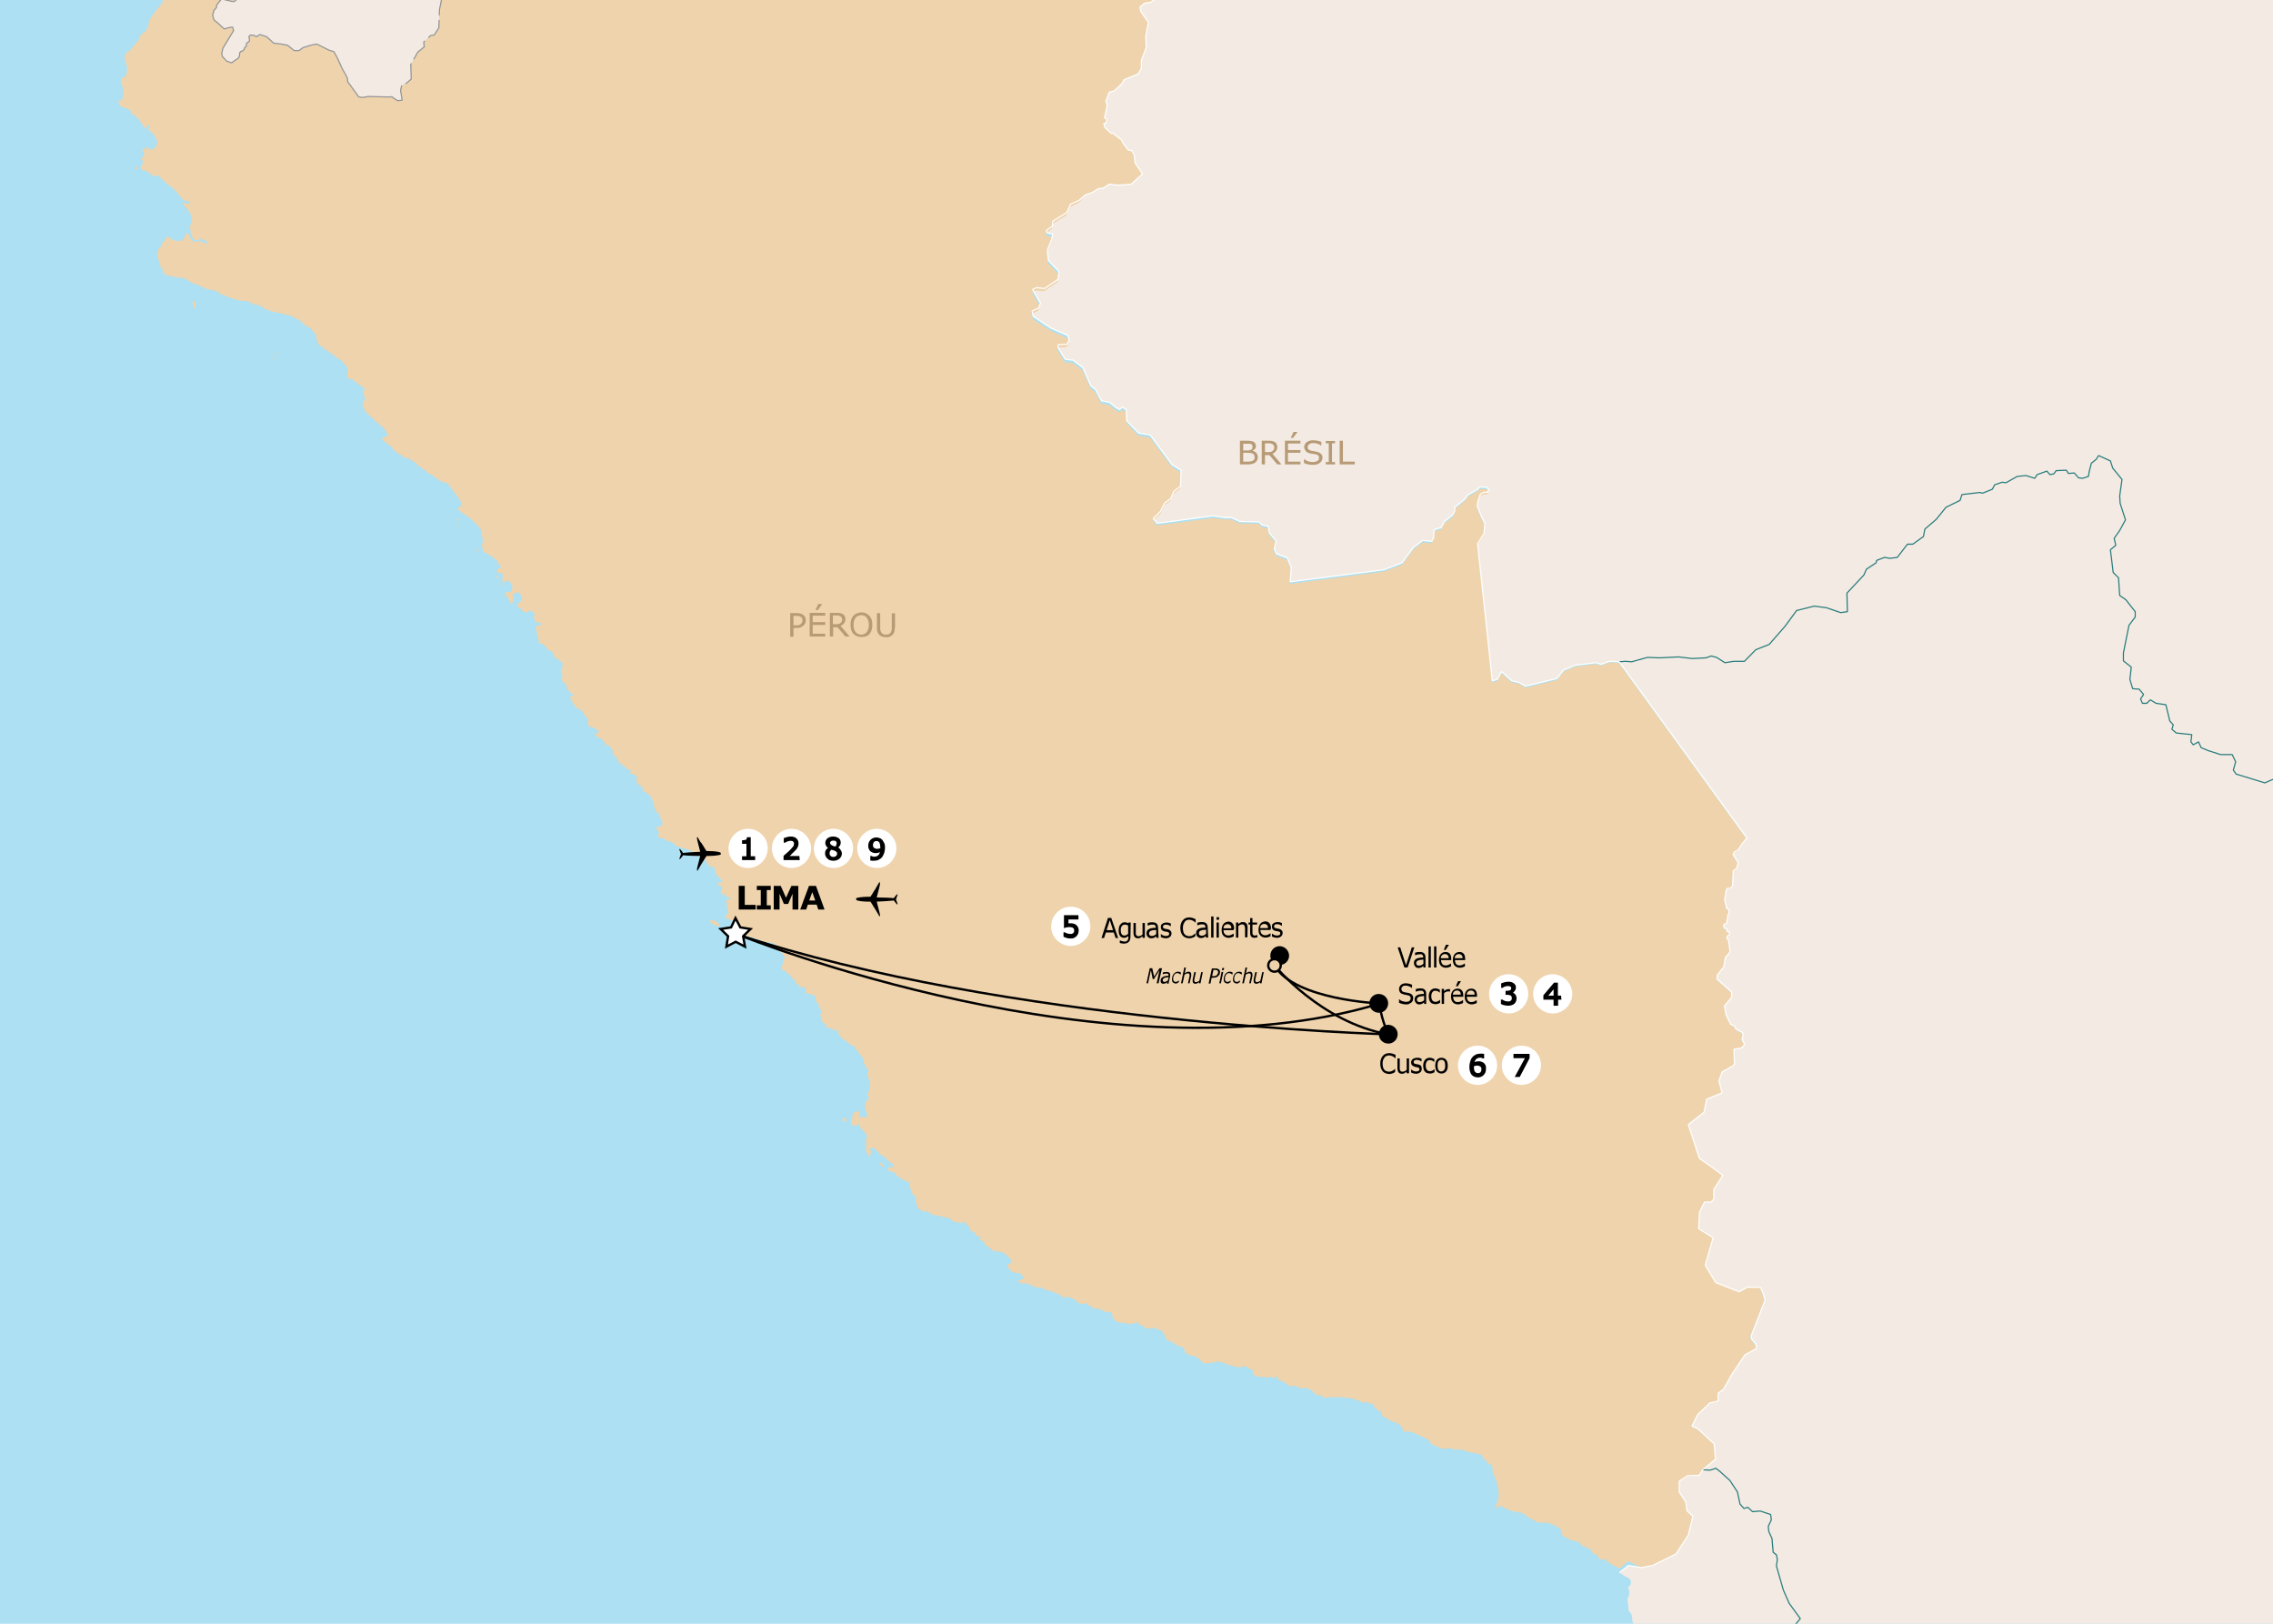 <?xml version="1.0" encoding="utf-8"?>
<!-- Generator: Adobe Illustrator 27.9.0, SVG Export Plug-In . SVG Version: 6.00 Build 0)  -->
<svg version="1.1" xmlns="http://www.w3.org/2000/svg" xmlns:xlink="http://www.w3.org/1999/xlink" x="0px" y="0px" width="980px"
	 height="700px" viewBox="0 0 980 700" style="enable-background:new 0 0 980 700;" xml:space="preserve">
<style type="text/css">
	.st0{fill:#ACE0F2;}
	.st1{fill:#F3EBE3;}
	.st2{fill:#EFD3AC;}
	.st3{fill:none;stroke:#939598;stroke-width:0.5;stroke-linejoin:bevel;stroke-dasharray:10,2;}
	.st4{fill:none;stroke:#287B7C;stroke-width:0.5;stroke-linejoin:bevel;}
	.st5{fill:none;stroke:#939598;stroke-width:2.5;stroke-linejoin:bevel;}
	.st6{fill:none;stroke:#939598;stroke-width:0.5;stroke-linejoin:bevel;}
	.st7{fill:none;stroke:#FFFFFF;stroke-width:0.5;stroke-linejoin:bevel;}
	.st8{fill:#B79A76;}
	.st9{fill:#FFFFFF;}
	.st10{stroke:#000000;stroke-width:0.75;stroke-miterlimit:10;}
	.st11{fill:none;stroke:#000000;stroke-miterlimit:10;}
	.st12{fill:#FFFFFF;stroke:#000000;stroke-miterlimit:10;}
	.st13{fill:#EFD3AC;stroke:#000000;stroke-miterlimit:10;}
	.st14{display:none;}
	.st15{display:inline;fill:none;stroke:#000000;stroke-miterlimit:10;}
</style>
<g id="MER">
	<g>
		<rect x="-11" y="-9.1" class="st0" width="995.2" height="720.1"/>
	</g>
</g>
<g id="TERRE">
	<polygon class="st1" points="135.7,-302 135.3,-302.2 135.1,-302.3 134.7,-302.4 134.7,-302.4 134.2,-302.4 134.1,-302.4 
		134,-302.2 133.9,-302 134.2,-301.6 134.2,-301.5 134.7,-301.5 134.7,-301.5 135.1,-301.5 135.3,-301.5 135.5,-301.4 135.6,-301.4 
		136,-301.7 136,-301.7 135.8,-301.9 	"/>
	<polygon class="st1" points="91.4,-228.9 91.5,-229.3 91.6,-229.5 91.5,-229.7 91.4,-229.9 90.8,-230.2 90.5,-230.4 90.1,-230.5 
		89.8,-230.6 89.3,-230.7 89.2,-230.7 88.9,-230.4 88.9,-230.4 89.2,-230 89.3,-229.7 89.7,-229.4 90,-229.3 90.4,-229.2 
		90.8,-229.1 91.2,-228.9 	"/>
	<polygon class="st1" points="87.9,-232.9 87.9,-233.3 87.9,-233.7 87.8,-234.1 87.7,-234.4 87.6,-234.8 87.5,-235.2 87.3,-235.6 
		87.3,-235.6 87.2,-235.2 87.1,-234.9 87.1,-234.5 87.1,-234.3 87.1,-233.3 87.1,-233 87.5,-232.9 	"/>
	<polygon class="st1" points="55.6,-118.9 56.1,-118.9 56.5,-118.9 56.9,-119.1 57,-119.2 56.6,-119.7 56.4,-119.9 56,-120 
		55.8,-120.1 55.6,-119.7 55.4,-119.4 55.6,-119 	"/>
	<polygon class="st1" points="42.2,-134.3 41.7,-134.3 41.5,-134.4 41.4,-134.5 41.3,-134.7 41.6,-134.9 41.9,-135.2 42.3,-135.2 
		42.6,-135.1 43.3,-134.9 43.5,-134.9 43.7,-134.5 43.8,-134.4 43.1,-134.3 42.8,-134.2 42.4,-134.3 	"/>
	<polygon class="st1" points="114.6,-95.5 114.7,-96.2 114.7,-96.4 114.5,-97.1 114.4,-97.3 114,-97.5 113.7,-97.6 113.4,-97.3 
		113.3,-97.2 113.4,-96.5 113.4,-96.3 113.6,-95.9 113.7,-95.8 114.1,-95.6 114.2,-95.6 114.4,-95.6 	"/>
	<polygon class="st1" points="118,-83.8 117.9,-84.4 117.8,-84.8 117.5,-85.5 117.3,-85.7 116.8,-86.1 116.5,-86.4 116.2,-86.8 
		116.1,-87 115.7,-86.8 115.7,-86.8 115.7,-86.6 115.7,-86.5 115.8,-85.6 115.9,-84.9 116.2,-84.3 116.4,-83.9 117,-83.4 
		117.1,-83.3 117.2,-82.9 117.3,-82.6 117.3,-82.1 117.4,-81.8 117.8,-81.5 117.9,-81.4 118.3,-81.7 118.5,-81.8 118.3,-82.4 
		118.3,-82.6 118.1,-83 118,-83.4 118,-83.6 	"/>
	<polygon class="st1" points="119.7,-75.6 119.4,-76.2 119.2,-76.6 118.9,-76.9 118.7,-77.2 118.6,-78 118.5,-78.7 118.8,-79.5 
		119.1,-80.1 119.8,-80.3 120,-80.4 120.3,-80.1 120.5,-80 120.5,-79.5 120.6,-79.3 120.7,-76.4 120.7,-76.2 120.5,-75.9 
		120.4,-75.5 119.9,-75.6 	"/>
	<polygon class="st1" points="115.9,-83.3 116.2,-83 116.4,-82.8 116.4,-82.3 116.4,-82.1 116.5,-80.6 116.6,-79.3 116.8,-78 
		116.9,-76.9 116.8,-75.8 116.8,-75 116.4,-74.3 115.9,-73.6 115.3,-73.7 114.8,-73.9 114.6,-74.5 114.5,-74.7 114.9,-75.3 
		115,-75.4 114.9,-75.9 114.9,-76 114.7,-77 114.6,-77.9 114.7,-79 114.7,-79.6 114.9,-81 115,-81.8 115.6,-82.8 	"/>
	<polygon class="st1" points="118,-74.6 117.5,-75.2 117.4,-75.3 117.4,-75.7 117.4,-75.8 117.8,-76.1 117.9,-76.3 118.2,-76 
		118.3,-75.9 118.5,-75.5 118.7,-75.2 118.5,-74.7 118.4,-74.6 118.2,-74.6 118,-74.6 118,-74.6 	"/>
	<polygon class="st1" points="109.3,-73.2 109.9,-73.4 110.5,-73.6 110.9,-74.1 111,-74.2 111.5,-74.7 111.6,-74.9 111.8,-74.5 
		111.9,-74.2 111.9,-73.6 111.8,-73.1 111.5,-72.8 111.1,-72.6 110.4,-72.6 110,-72.6 109.3,-72.7 109,-72.7 108.9,-73 108.9,-73 
		109.1,-73.1 	"/>
	<polygon class="st1" points="108.3,-74.2 108,-74.5 108,-74.5 108,-74.7 108,-74.8 108.6,-75.2 108.9,-75.3 109.4,-75.4 
		109.7,-75.4 110.2,-75.4 110.2,-75.4 110.5,-75.1 110.5,-75.1 110.2,-74.7 110.2,-74.7 109.7,-74.6 109.6,-74.6 109.1,-74.5 
		108.7,-74.4 108.3,-74.2 	"/>
	<polygon class="st1" points="105.4,-76.3 105.8,-76.5 106.1,-76.6 106.1,-76.9 106.1,-76.9 106,-77 105.9,-77.2 105.7,-77 
		105.6,-76.9 105.3,-76.6 105.3,-76.6 105.4,-76.3 	"/>
	<polygon class="st1" points="111,-69.3 111.6,-69.3 112.2,-69.3 112.8,-69 113.1,-69 113.6,-68.6 113.9,-68.3 114,-67.9 114,-67.6 
		113.7,-66.7 113.6,-66.3 113,-66 112.5,-65.7 111.7,-65.2 111.3,-65.1 110.7,-64.7 110.3,-64.5 109.5,-64.2 109,-64 108.6,-63.5 
		108.4,-63.1 108.2,-62.2 108.1,-61.8 108,-61.2 107.9,-60.8 107.9,-59.8 107.9,-59.5 107.5,-58.9 107.4,-58.7 107,-58.1 
		106.8,-57.7 106.6,-57.1 106.5,-56.6 106.3,-56.2 106.2,-56.1 105.8,-56 105.6,-55.9 105.2,-56.4 104.8,-56.7 104.8,-57.4 
		104.9,-57.6 104.9,-58.5 104.9,-59.1 104.7,-59.9 104.5,-60.5 104.2,-61.1 104.1,-61.4 103.8,-61.6 103.4,-61.7 102.8,-61.5 
		102.3,-61.4 102,-61.2 101.7,-61 101.7,-60.5 101.7,-60.2 101.8,-59.8 101.8,-59.5 102.1,-59.1 102.3,-58.9 102.5,-59.3 
		102.5,-59.4 102.7,-60 102.7,-60.3 103.2,-60.4 103.3,-60.5 103.6,-59.9 103.8,-59.3 103.8,-58.7 103.7,-58.4 103.6,-57.5 
		103.5,-57 103.7,-56.4 103.9,-55.9 104.4,-55.5 104.8,-55.1 105.1,-54.5 105.4,-54.2 105.2,-53.3 105.1,-52.7 104.7,-52.2 
		104.3,-51.8 103.5,-51.9 102.7,-52 102,-52 101.5,-51.9 100.8,-51.4 100.2,-50.9 99.6,-50.8 99,-50.7 98.1,-50.9 97.4,-51.1 
		96.8,-51.8 96.5,-52.1 96.5,-53.9 96.5,-55.2 96.2,-56.7 96,-57.7 95.8,-58.9 95.7,-59.5 96.2,-60.5 96.5,-61.1 97.1,-62.5 
		97.5,-63.6 98.1,-64.7 98.6,-65.7 99.5,-66.3 100.2,-66.7 100.9,-67.2 101.4,-67.6 102.5,-68.2 103.4,-68.8 104.4,-69.3 
		105.1,-69.7 105.6,-69.8 105.8,-69.8 106.1,-70.2 106.3,-70.4 106.9,-70.6 107.3,-70.8 108,-70.7 108.2,-70.6 107.9,-70.3 
		107.8,-70.1 107.8,-69.9 107.8,-69.9 108.7,-69.8 109.1,-69.8 109.7,-69.7 110.3,-69.6 110.4,-69.5 110.6,-69.4 110.8,-69.3 	"/>
	<polygon class="st1" points="109.4,-33.9 109.6,-34.6 109.7,-34.8 110,-35.2 110,-35.2 110,-36.2 110,-36.6 109.9,-37.2 
		109.8,-37.5 109.9,-38.5 109.9,-38.8 110.2,-39.4 110.4,-39.7 110.6,-40.5 110.9,-41.3 110.6,-42.1 110.4,-42.8 109.5,-42.5 
		109.1,-42.4 108.8,-41.8 108.6,-41.4 108.6,-40.3 108.5,-39.6 108.2,-38.7 108,-38.3 107.6,-37.8 107.3,-37.5 107.2,-36.9 
		107.1,-36.6 107.1,-36.2 107.1,-36 106.7,-35.7 106.7,-35.7 105.8,-35.6 105.3,-35.5 104.4,-35.2 104.1,-35.1 103.4,-34.9 
		103.1,-34.8 102.4,-34.6 102.2,-34.6 101.5,-34.8 101.4,-34.8 101.2,-35.2 101.1,-35.4 100.6,-35.4 100.3,-35.4 100.2,-35 
		100.1,-34.7 100.7,-34 101.1,-33.5 101.7,-32.8 102,-32.4 102,-31.8 102,-31.4 102.4,-31.2 102.7,-31 103.4,-31 103.7,-30.9 
		104.2,-31.4 104.4,-31.6 105,-31.9 105.3,-32.1 106,-32.3 106.3,-32.4 107.2,-32.6 107.6,-32.7 108.2,-32.8 108.8,-32.9 
		109.1,-33.3 109.2,-33.4 109.4,-33.8 	"/>
	<polygon class="st1" points="99.4,-31.2 99.8,-31.2 100.1,-31.1 100.3,-31.3 100.4,-31.3 100.5,-31.7 100.6,-32.1 100.4,-32.5 
		100.3,-32.6 99.8,-33 99.3,-33.3 99.1,-34 99,-34.3 99.1,-34.9 99.3,-35.4 99.6,-36 99.7,-36.2 99.3,-36.5 99.1,-36.7 98.7,-36.5 
		98.5,-36.4 98.1,-35.3 97.9,-34.7 97.5,-33.9 97.2,-33.4 97.3,-33 97.3,-32.7 97.7,-32.4 97.9,-32.4 98.4,-32 98.7,-31.8 
		99.2,-31.4 	"/>
	<polygon class="st1" points="1153.8,705 1153.8,-304.6 135.7,-304.6 135.4,-304.2 135.1,-303.9 135.3,-303.1 135.9,-302.9 
		136.8,-302.2 137.4,-301.5 137.9,-300.9 137.3,-300.7 136.1,-300.8 135.5,-301 134.9,-301.2 134.4,-300.7 134.9,-300 135.6,-299.5 
		136.8,-298.8 137.7,-299 138.6,-299.4 139.1,-298.9 140.1,-298.3 141,-298.6 141.9,-299.4 142.7,-300 143.2,-299.5 143.1,-298.9 
		142.7,-298.5 142.7,-297.9 142.9,-296.9 143.7,-296.5 144.1,-297 144.6,-297.3 145.3,-297.1 145.2,-296.5 144.8,-296.1 
		144.8,-295.7 145.1,-294.9 145.7,-294.6 146.7,-294.5 147.4,-294.2 148.1,-293.5 148.1,-293 147,-292.9 146.4,-292.7 145.6,-292.5 
		145.2,-292.9 144.7,-293.2 144.2,-292.9 144,-291.4 144.2,-290.4 144.6,-289.9 145,-290.1 145.4,-290.6 145.8,-290.4 146,-289.7 
		145.7,-289.3 144.9,-288.9 145,-288.3 145.5,-287.1 146.3,-287 147.3,-287.3 148,-286.9 148.1,-286.4 147.3,-286.4 146.1,-286.5 
		145.5,-286 144.9,-285.2 144.5,-286 144.1,-287.2 143.6,-288 143.6,-289.3 143.2,-290 142.8,-289.3 142.4,-288.6 141.7,-288.2 
		141.5,-287.4 141.1,-286.4 140.6,-285.4 141,-284.1 141.8,-283.6 143,-283.4 143.5,-282.9 143.3,-282.1 142.7,-281.8 141.7,-281.9 
		141.3,-282.2 140.1,-282.4 139.2,-282.7 139.3,-283.6 138.9,-284.1 137.9,-283.8 137.5,-283.4 136.8,-283 136.3,-282.8 
		136.5,-281.7 137.5,-281.1 138.4,-281 138.7,-280.4 139,-279.7 139.6,-279.2 140.1,-278.4 140.2,-277.7 140.4,-276.8 140.1,-276.4 
		139.6,-276.9 139.4,-277.4 138.5,-278.6 137.5,-279.6 136.6,-280.2 135.9,-280.8 135.2,-281.1 134.9,-280.6 134.7,-279.6 
		134.2,-278.7 133.7,-277.7 133.6,-276.8 133.3,-275.3 132.7,-274.3 131.4,-273.7 130.2,-273.1 129.1,-272.6 128.3,-272.1 
		127.3,-271.4 126.7,-271.9 126.4,-272.7 125.5,-272.5 124.8,-272.2 124.4,-271.7 123.7,-271.2 123.3,-271.6 122.4,-271.5 
		121.6,-271 121,-271.3 120.5,-271.8 119.4,-271.5 118.5,-271.2 117.4,-270.8 116.9,-270 116.2,-269.2 115.4,-268.7 114.2,-267.8 
		113.3,-266.9 112.8,-265.9 111.9,-265.3 110.3,-264.9 108.8,-264.8 107.3,-264.6 106.2,-263.9 104.9,-263.1 103.7,-262.7 
		101.8,-262.3 100.3,-261.1 99.8,-259.3 98.8,-258.2 97.2,-257.3 95.5,-256.8 94.1,-256.4 93.3,-255.7 91.8,-254.7 90.7,-253.9 
		89.3,-253.2 87.9,-252.6 86.8,-252.7 86,-252.6 85.3,-251 85.2,-249.6 85.1,-248.5 85.3,-247.7 85.6,-246.8 85.6,-246 86,-244.5 
		87.1,-244 88,-243.6 88.9,-243 89.8,-242.9 89.8,-242.1 89.9,-241 90.1,-240.2 90.1,-238.6 89.8,-237.4 88.9,-236.7 88.4,-235.8 
		88.9,-234.8 88.8,-233.8 88.8,-232.7 89.6,-232.1 91.5,-231.2 92.5,-229.7 92.3,-228.4 92.6,-227.5 93.3,-226.9 93.6,-226.1 
		93.7,-225.3 94.4,-225 95.6,-224.5 95.5,-223.6 95,-222.6 95,-221.4 94.7,-220.2 94.3,-220.8 94.1,-222.2 93.4,-223 92.7,-223.6 
		92.7,-224.3 92.5,-225.5 91.9,-226.4 91.1,-227.7 90.1,-228.4 89.3,-228.9 88.7,-229.3 88.2,-228.8 88.2,-228.4 88.8,-226.7 
		89.4,-225.2 89.6,-223.3 89.9,-221.6 90.5,-220.5 90.5,-219.4 90.4,-216.8 90.3,-214.4 89.5,-213.3 89.1,-212.3 88.7,-210.4 
		88,-208.9 86.7,-207.3 85.3,-205.7 83.4,-204.3 81.7,-202.6 80.7,-201.8 80,-201.1 79.7,-199.6 78.6,-199.1 77.7,-198.4 77,-198.4 
		75,-197 74.2,-194.8 73.9,-193.4 73.5,-192.2 72,-189.9 70.3,-188.4 69.4,-188.3 69.3,-187.4 70.2,-185.7 71.4,-184.5 72.3,-184.3 
		72.6,-183.5 72.8,-181.6 73.7,-180 74.6,-179 75.2,-177.9 76,-176.9 77.2,-176.9 78.5,-177 79.6,-176.8 80.6,-176.6 81.2,-176.8 
		81.9,-177 82.5,-176.6 82.2,-175.8 81.5,-175.7 80.2,-175.4 79.2,-174.8 77,-174.9 75.3,-175.7 74.8,-176.5 73.8,-176.4 
		72.8,-175.3 72.5,-174 72.5,-172.2 72.2,-170.8 71.3,-168.9 70.5,-167.3 69.9,-165.4 69.6,-163.7 69.8,-161.2 69.4,-159.2 
		68.7,-158 67.6,-157.4 66.6,-157.4 66,-157.9 65.3,-157.9 64.8,-157.5 63.1,-156.6 61.9,-156.9 60.8,-156.9 59.8,-156.7 59.2,-156 
		58.2,-155.5 56.7,-155.1 55.8,-155 54.6,-155 53.8,-154.1 53,-152.1 52.6,-150.5 52.2,-149.1 51.3,-148 50.7,-146.6 51.2,-145.5 
		51.9,-144.6 51.9,-143.3 52.9,-142.6 53.5,-141.9 55.3,-140.1 57.4,-138.8 59.5,-137 61.3,-135.3 62,-134.4 62,-133.3 61.5,-132.4 
		61.8,-131.7 61.8,-130.4 61.9,-129.3 62.2,-127.9 61.5,-127 60.3,-125.8 60.1,-124.4 60.8,-123.2 60.5,-122 59,-121.5 58.6,-120.2 
		59,-118.5 59.4,-117.3 60.1,-115.6 61,-114 62.1,-112.8 62.7,-111.8 63.6,-109.2 65,-107.2 66.3,-105.4 66,-103.5 64.9,-103 
		64.5,-102 65.4,-100.6 66.4,-99.9 66.9,-99.1 66.7,-98.3 65.8,-96.3 65.3,-94.7 65.1,-93.6 64.3,-93 63.6,-92.1 63,-91.2 62.4,-90 
		61.8,-89.1 61,-88.2 60.3,-87 59.2,-86.4 58,-86.6 57.1,-87.3 56.3,-87.5 55.1,-87.7 54.3,-88.3 53.4,-88.5 53,-87.7 54,-86.8 
		55,-86.1 56.4,-85.4 57.5,-84.7 58.9,-83.9 59.6,-82.8 59.4,-81.7 59.6,-80.7 60.6,-80.9 61,-81.4 61.6,-81.8 62.4,-81.6 
		63.8,-80.2 65,-79.1 66.3,-78.9 67.4,-78.9 68.5,-79.2 69.5,-79.1 70.8,-78.9 72,-78.6 72.9,-77.9 73.9,-77.7 75.5,-77.2 
		76.7,-76.5 78.6,-75 80.4,-73.6 82.5,-71.9 84.6,-70.6 85.6,-70.5 86.6,-70.7 87.6,-70.9 88.2,-70.3 89.7,-68.7 91.4,-67.6 
		92.6,-66.8 93.6,-66.1 94.6,-65.5 95.6,-65.5 96.5,-66.4 96.3,-67.4 95.5,-68 95.2,-68.7 95,-69.8 94.5,-70.6 93.8,-71.1 
		93.6,-71.6 94.6,-71.8 95.4,-71.3 96.2,-70.8 96.9,-71.2 97.3,-72.3 97.4,-73.1 98,-73.5 98.3,-73.2 98.5,-72.8 99,-73.2 99.9,-74 
		100,-74.8 98.7,-75.8 97.9,-76.7 97.8,-77.6 98.3,-78.3 99.3,-79 100.1,-78.7 100.5,-77.8 100.4,-76.9 100.5,-75.9 101.1,-75.8 
		101.6,-77.5 102.1,-78.6 102.6,-78 102.5,-77.4 102.4,-76 102.6,-75.3 102.9,-76.1 103.3,-76.9 104,-77.8 104.2,-78.8 104.3,-79.6 
		103.8,-80.1 102.6,-80.9 102.6,-81.6 103.6,-81.4 104.2,-80.8 104.9,-80.6 105.2,-81.3 105.3,-83.3 104.8,-85.1 103.4,-85.3 
		102.3,-84.9 101.3,-84.3 100.8,-84.6 102.6,-85.9 104.7,-86.1 105.5,-85.6 105.8,-86.5 105.9,-87.9 106.7,-88.5 108.1,-88.9 
		108.6,-90.1 108.7,-91.9 108.7,-93.6 107.9,-94.8 107.9,-95.7 109.1,-95.6 110,-95.7 110.7,-96.4 111,-95.9 110.9,-94.7 
		110.3,-93.8 109.6,-92.6 109.6,-91.5 110.1,-90.3 109.8,-89.4 109,-87.8 108.1,-86.6 107.1,-85.7 106.9,-84.8 107.1,-83.8 
		107.8,-83.2 108.3,-82.7 107.8,-82.6 106.9,-82.6 106.5,-82 106.5,-80.8 107,-80.2 108.1,-80.9 109.6,-80.8 110.7,-81.1 
		111.4,-81.9 111.5,-82.5 112.2,-82.6 112.3,-81.9 111.8,-80.5 110.8,-79.9 109.6,-79.7 108.2,-79.8 107.7,-79.2 107.3,-78.4 
		107.5,-77.2 107.4,-76.4 106.7,-75.9 107.1,-75.5 108.2,-76.1 109.4,-76.5 110.9,-76.7 112.4,-76.8 113.3,-76.8 113.6,-77.6 
		114.1,-80.1 114.6,-82.6 114.6,-85.5 114.4,-88.3 114.5,-90.4 114.5,-92.2 114.3,-93.5 113.7,-94.6 112.6,-95.9 112.2,-97.4 
		112.6,-98.6 112.9,-99.7 112.6,-101.4 112.9,-102.5 114.5,-103.1 115.4,-103.9 115.5,-105.2 116,-106 116.9,-106 117.3,-105.5 
		116.6,-104.7 116.2,-103.8 116,-102.7 115.2,-102.2 114.1,-102 113.6,-101.2 113.7,-99.6 114.1,-98.2 114.8,-98 115,-97.5 
		115,-95.8 115.2,-94.5 115.6,-92.2 115.7,-90.3 116,-88.9 116.7,-87.9 118.3,-86 119.6,-83.9 120.1,-82.5 120.9,-82.7 121.3,-83.7 
		121.8,-84.6 122.3,-85.4 122.8,-85.3 122.6,-84.3 122.3,-83.5 122.2,-82.4 122.7,-81.4 123.6,-80.2 123.9,-79.1 123.3,-78.9 
		123,-79.3 122.2,-80.3 122,-81.2 121.4,-81.8 121,-81.2 121.2,-80 121.8,-79.3 122.2,-78 122,-76.9 121.7,-75.6 121.5,-74.7 
		121.1,-73.8 120.3,-73.7 119.2,-73.2 119.1,-72.3 119.7,-71.3 120.1,-70.4 119.6,-68.9 119.4,-67.8 119,-66.8 118.5,-65.7 
		118.9,-63.2 118.6,-61 117.9,-59.2 117.5,-57.3 117.3,-56 117.5,-54.9 116.9,-53.7 116.4,-52.6 116.2,-51.2 115.6,-50.2 115,-49.6 
		115,-48.8 115.4,-46.8 115.4,-45 114.5,-43.7 113.4,-43.1 112.5,-42.8 111.9,-42 112.1,-40.9 112.1,-40.1 111.7,-39.3 111.3,-38.9 
		110.6,-38 110.8,-37 112.1,-36 113.1,-34.8 112.8,-33.9 112.2,-34 112,-34.8 111.2,-34.9 110.4,-34.6 110.1,-34 110.1,-32.5 
		109.4,-31.7 108.1,-31 107.2,-30.7 106.4,-31.1 105.8,-30.5 104.7,-29.6 103.4,-29.1 102.1,-29.4 101.1,-29.5 100,-29.6 
		99.2,-29.3 99,-27.6 99.9,-26.6 100.3,-26 101,-24.4 101.7,-22.4 102.3,-21.1 102.3,-18.2 102.3,-16.2 103.7,-14.1 104.5,-13 
		106.2,-12.4 106.7,-11.5 107.6,-9.6 107.9,-9.2 108.4,-7.9 109.7,-7.4 109.6,-6.3 108.3,-5 107,-4.9 106.7,-4.3 106.2,-3.9 
		105.3,-3.7 104.6,-3.2 104.4,-2.2 103.5,-2.1 102.8,-1.6 102.3,-0.4 100.9,0.7 99.5,0.5 97.4,0 95.5,-0.5 93.4,2.2 93.3,3.3 
		92.2,4.5 91.7,6.6 92.2,8.5 94.4,10.4 96.7,12.5 97.6,12.2 99.2,11.8 100.3,11.7 100.7,13.2 96.1,20.8 95.6,23.1 95.9,24.4 
		97.8,26.4 99.9,27.1 100.9,26.3 102.7,25.1 103.2,24.3 103.4,22.6 103.9,22.1 104.4,22.1 105.2,21.4 105.5,20.5 106.2,20 
		106.2,18.8 106.7,18.3 107.3,18 107.6,17.3 107.3,15.8 107.9,15.1 109.4,15.2 110.5,15.8 112.1,14.9 114.9,15.8 118,18.6 121.3,19 
		124,19.5 126.8,21.8 128.9,21.8 130.7,20.5 134.7,19.3 136.6,19 139.4,20.4 141.8,21.6 144,22.3 145.6,25.3 147,28.4 147.7,29.9 
		149.1,32.3 149.8,33.8 149.9,35.2 151.8,37.8 154.6,41.7 156,42 157.8,41.8 158.6,41.6 167.5,41.8 169,41.7 169.8,42.4 171.5,43.4 
		173.4,43.2 172.7,39 173.2,36.8 175.3,35.8 177.3,34.1 177.1,27.8 180.1,22.5 182.9,20.2 182.7,18.1 185.7,15.3 187.2,15.1 
		189.2,12 189.5,4 190.3,0.2 190.7,-5.6 192.7,-13.7 194,-17.3 194.2,-24.1 194.2,-25.8 198,-29.7 199,-32.6 198.7,-36 198.5,-39.6 
		198.7,-44.3 199.7,-46.8 201.8,-46.7 203.2,-46.6 204.8,-42.2 206.6,-41.5 209,-42.6 209.5,-44.1 207,-48.2 209.7,-56.5 
		213.5,-57.9 225.4,-73.5 275.2,-96.8 283.1,-102 307.3,-128.3 309.7,-130.9 331.1,-161.2 331.8,-161.8 332.2,-161.7 332.7,-162.1 
		332.4,-162.7 332.9,-163.2 334.8,-163.8 340.4,-197.7 341.4,-197 343.7,-196.7 345.3,-196.4 347.4,-196.9 346.6,-201 345.1,-202.2 
		344.7,-203.2 345.1,-204.7 344.9,-205.8 343.7,-206.4 343.6,-210.2 343.7,-211.2 343.3,-212.5 342,-214.9 343.1,-215.9 
		343.2,-219.4 342.2,-219.8 341.7,-220.7 340.5,-221.2 340.2,-221.8 339.6,-223.3 337.5,-223.5 336.2,-225 335,-225.3 334.5,-226.8 
		332.5,-228.6 331.3,-229.1 328.4,-233.7 326.4,-237.6 326.1,-239.5 326.7,-240.2 328.2,-240.2 329.9,-239.4 332.5,-238.8 
		334.5,-238.9 335.6,-239.3 336.8,-239 339,-239.9 339.8,-240.6 340.9,-242.4 341.8,-243.7 343.5,-244.4 343.5,-245.4 347.4,-245.6 
		348.5,-244.2 350.6,-244.5 351.4,-243.5 352.8,-243.1 354.2,-241.3 356.1,-241.3 357.8,-238.6 359.6,-239 361,-238.5 362.9,-238.3 
		364.1,-239.2 365.2,-239.6 364.6,-241.1 365.3,-241.9 369,-239.7 369.5,-237.4 370.7,-236.4 370.8,-235.1 369.3,-235.1 369.3,-234 
		371.4,-233.3 373,-234.7 373.5,-232.9 374.9,-232.7 376.3,-234.4 377,-234.3 377.1,-232.5 379.3,-232.3 380.6,-230.6 381.9,-230.4 
		383.3,-228.4 385,-228.5 385.8,-227.1 387.2,-228.1 388.6,-227.3 387.9,-225.3 389.2,-225 389.5,-223.4 389.9,-222.1 391.4,-221.2 
		391.8,-218.9 394.1,-218 394.2,-216.5 392.9,-216 393.5,-214.5 396,-213.5 396.6,-212.4 397.6,-212.1 396.7,-209.7 395.6,-210.2 
		394.6,-209.6 394.9,-207.9 396.6,-207.8 397.2,-203 399.8,-202.6 400.4,-201.9 403,-202.3 404.9,-201 406.3,-201.2 407.4,-200.6 
		409.4,-201.9 409.5,-203.4 410.3,-204.1 411.2,-203.4 410.8,-199.4 413.1,-199.5 414.1,-200.6 415.1,-200.8 414.8,-198.7 
		416.1,-198.2 416.9,-199.4 418.2,-198.7 418,-195.9 420.9,-193.6 423.7,-194 424.4,-192.8 426.6,-193.2 426.3,-195.9 427,-196.1 
		427.7,-193.9 428.6,-193.6 429.3,-194.5 430.5,-194.5 430.9,-193.6 431.8,-193.5 432.5,-194.6 433.3,-194.3 433.9,-190.5 
		435,-189.7 435.4,-190.7 436.3,-190.5 436,-188.1 437.5,-187.2 437.5,-186.2 435.9,-185.3 436.7,-184.2 438.2,-184.8 439.6,-184.5 
		440.2,-183 441.3,-183.7 442.2,-183.5 442.4,-181.7 443.4,-181.6 443.7,-180.9 443.3,-179.2 444.6,-179 444.8,-177.6 442.7,-175.4 
		441.7,-172.3 441.6,-170.3 445.3,-169.1 446.5,-167.3 448.2,-168 449.6,-167 450.6,-166.6 451,-166 452.7,-166.1 452.4,-167.4 
		454.1,-168 454.6,-167.4 455.6,-168 455.2,-169.2 456.6,-169.6 457.6,-167.8 459.1,-168.1 460.4,-167.7 460.5,-164.3 462.4,-163.9 
		462.5,-161.5 463.1,-160.5 462.6,-158.8 463.2,-157.6 463.1,-155.5 465,-155.3 465.2,-154.1 463.6,-152.5 462.5,-150.4 
		461.2,-150.3 461.5,-144.8 463.1,-143.7 463.9,-141.6 465.7,-141.2 467.5,-139.9 469.2,-142.9 470.2,-143 471.1,-141.3 
		472.5,-141.3 473.3,-140.9 473.6,-139.3 474.6,-138.8 474.7,-137.4 475.5,-137.1 478.2,-139.9 480.4,-139.9 481.7,-141.3 
		482.8,-141.3 483.8,-139.8 484.8,-140 485.1,-141.6 486.1,-142 487,-141.5 487.6,-139.5 488.4,-139.5 489.4,-140.6 491.2,-142.3 
		491.2,-144.3 491.9,-144.7 493.2,-144.3 494.3,-142.9 496.4,-142.9 497.6,-142.4 500.1,-142.7 500.6,-141.9 501.8,-142 
		502.5,-143.1 503.9,-142 504,-140.3 505.4,-139.3 507.2,-138.9 509.1,-140.5 511.2,-140 511.3,-140.8 510.5,-142 511.6,-142.6 
		512.8,-142.3 514,-143.1 514.9,-143.4 515.8,-141.6 517.2,-142.4 517.5,-144.3 518.4,-146.9 520.8,-150 521.8,-150.1 523.1,-149.2 
		525,-148.9 526.4,-147.8 527.4,-148.2 527.7,-151.1 529.2,-151.7 531.9,-156.5 534.2,-157.6 535.3,-160 536.7,-160 537.2,-157 
		538.8,-156.7 540.6,-158.1 545.1,-156.7 548.5,-156.5 548.6,-153.5 549.7,-152.7 550.6,-153.2 551,-155.9 552.4,-155.9 
		554.6,-152.2 554.2,-149.7 555.2,-149 556.7,-150.4 558.6,-150.6 560.2,-152.4 561.1,-152.4 561.5,-150.6 562.1,-150.3 
		562.8,-152.4 563.6,-152.9 565,-151.8 567.8,-151.7 569.1,-153.8 570.9,-154.2 570.9,-157 573.7,-158.1 576.1,-157.2 576.8,-157.9 
		575.4,-161.1 576.1,-162.3 578.6,-162.8 580.8,-161.9 582.5,-163 583.9,-163 585.6,-161.2 587.7,-161.1 590.5,-159.1 592.1,-159.1 
		594.4,-157.6 594.4,-155.3 596.6,-155.2 596.4,-151.7 597.4,-150.7 600.1,-152 599.6,-154.1 599.9,-154.6 602.1,-154.3 
		604.6,-152.9 605.5,-153.1 607.4,-149.7 609.2,-151.1 610.5,-151.6 614.1,-151.4 613.5,-149.8 610.8,-148.2 611.2,-147.1 
		613.4,-147.1 615.7,-148.4 617.3,-147.5 617.7,-143.6 619.1,-143.4 620,-145.4 621.8,-144.5 622.3,-141.8 623.9,-142.5 
		624.6,-144.8 625.5,-145 626.3,-144.1 627,-140.9 629.5,-139.4 599.7,-77.8 603.7,-78.9 606.4,-78.5 610.1,-79.2 616.6,-82.3 
		619.6,-82.3 624.1,-80.9 627.1,-75.3 632.2,-68.9 637.5,-68.3 640,-65.5 640.6,-62.6 641.7,-62.2 639,-58.8 636.6,-58.6 636,-59.4 
		634.5,-59 633.3,-59 633.1,-57.7 632.2,-57.7 630.8,-55 629.5,-54.8 628.9,-56.5 627.2,-57.1 627.2,-58.4 625.5,-59.2 625.3,-62.4 
		624,-65.1 623,-64.7 622.6,-63.8 621.7,-64 620.7,-65.1 617.3,-64.5 617.3,-62.6 613.9,-61.7 612.2,-63.4 610.8,-63.4 610.6,-61.3 
		607.6,-61.5 600.3,-61.1 597.1,-58.6 596.7,-56.5 597.1,-54.4 594.4,-50.6 591.6,-50.6 588.3,-48.5 585.1,-47.6 582.2,-45.5 
		578.4,-45.1 573.8,-45.1 572.9,-43 571,-42.2 570.4,-43.2 566.8,-43.6 563.4,-42.6 560.9,-40.1 557.3,-38.2 556.3,-39.6 
		550.4,-38.8 541.8,-36.5 541.8,-34.6 537.8,-31.2 535.7,-28.9 527.7,-22.6 525,-22.4 521.2,-18.8 517,-14 517.4,-12.1 514.7,-10.4 
		512.3,-10.4 506.9,-7.7 505.6,-3.5 500.8,-2.4 496.1,1 493.4,1.4 491.5,3.1 491.9,5 495.1,9.6 494,15.7 494.2,20.5 492.1,26 
		492.1,29.4 490.7,31.9 484.6,34.4 483.7,36.1 480.4,39.2 478.3,39.7 476.8,43.7 477.4,45.5 476.2,50.8 477.2,51.4 477,52.9 
		475.9,53.3 476.4,55 479.1,57.5 479.9,57.5 483.5,60.3 484.4,62 486.5,64.7 487.9,64.9 489,66.6 489.4,70.2 492.6,75 487.7,79.4 
		485.6,79.6 481.8,79.8 478.3,79.4 475.7,81.1 473.6,81.3 470.9,83 468,84 465.2,86.4 461.6,88 460,91.6 453.9,95.4 453.7,97.5 
		451.1,99.4 451.6,100.4 453.9,100.9 453.4,103.2 451.6,107.8 452,112.2 456.6,117.1 456.2,120.4 450.3,124.4 446.9,124 
		445.2,124.8 448.6,130.7 447.8,132.8 445,134.1 445.5,136.4 453.2,141.5 460.4,144.6 461,146.7 460,148.4 456.2,148.6 456.2,149.9 
		459.3,154.9 462.7,155.3 466.9,158.5 470.3,166.3 472.4,168 474.9,172.8 478.3,173.4 481.2,175.7 482.7,176.6 483.9,175.5 
		485.6,176.6 485.8,181.4 490.9,186.7 495.9,187.5 505.4,200.4 509.2,202.7 509,209.6 506,211.9 504.8,214.9 502.2,216.8 
		500.3,220.5 497.2,223.5 498.9,225.6 522.9,222.4 527.9,223.1 530.8,223.1 534.6,224.8 542.8,225 544.3,226.4 546.8,226.9 
		547.3,229.8 550.2,233.2 549.4,236.7 550.4,238.8 555,240.5 556.7,244.5 556.3,250.8 596.7,245.6 604.5,242.6 609.3,236.1 
		613.3,233 617.3,233.4 618.1,231.9 618.3,228.5 619.6,227.9 621.3,227.5 622.8,224.8 626.3,222 627.2,220.3 627.2,218.7 
		631.2,215.5 633.1,213.2 636.9,211.1 637.9,210 640.9,210 641.9,211.1 641.3,212.3 640,212.1 638.3,213 637.3,215.7 636.9,218.2 
		639,223.3 640.2,225.6 639.8,230 637.1,234.4 643.4,293.5 645.5,292.9 647.4,289.5 651.8,293.5 654.9,294.2 657.7,295.8 
		671.3,292.5 674.1,288.9 679.1,286.8 688,285.7 690.3,286.4 693.9,285.1 698.1,285.3 753.2,361.3 751.2,363.6 749.4,366.4 
		747.6,367.4 747.3,368.5 749.4,371.9 748.8,374.3 747.3,375.4 747,381.9 746.2,382.9 744.6,383 744.2,384 743.6,387.9 744.5,391.7 
		745.5,392.1 745.5,393.5 745,394.4 744.5,397.9 743.1,398.7 743.4,400.1 744.6,400.4 744.6,401.6 745.6,401.8 745.7,403 
		744.8,403.5 744.5,404.4 745.3,405.6 745.9,410.2 745.3,411.2 743.9,412.7 743.2,416.8 740.4,420.4 740.3,422.1 746.6,427.7 
		746.6,430 743.5,433.6 744.2,437.5 746.2,441.6 747.7,442.2 748.3,443.4 749.1,444 751.2,445.1 751.6,446.2 751.1,448.1 
		752.2,450.3 750.8,451.8 747.6,452.3 747.8,458.7 747,459.6 742.5,462.1 741.1,466 742.5,471.1 735.8,473.9 734.7,479.5 
		727.9,484.8 732.7,499.4 738.3,503.3 742.8,506.7 738.9,512.8 738.9,517 737.7,518.2 734.9,518.2 732.7,522.7 732.4,529.7 
		738.6,533.6 735.2,545.4 739.7,552.9 749.8,556.9 753.4,554.9 759,555 760.1,557.3 761,560.5 755.1,575.7 755.1,577.1 757.1,579.6 
		757.4,581.3 752.3,584.1 746.7,592.5 743.1,598.9 740.8,600.6 740.8,604 737.2,604.8 731.9,609.9 729.5,614.8 732.1,616 
		739.1,622.5 739.6,629.1 734.1,633.6 732.7,636 727.6,636.2 724,638.5 724,643.2 726.8,647.5 727.4,651.4 729.9,653.6 727.9,661.8 
		722.6,669.9 712.5,674.9 707.7,675.8 702.1,674.9 698.2,678 699.1,678.5 700.4,679.4 701.3,679.9 702.6,680.6 703.3,682 703,683.2 
		702,684.1 702.3,685.5 702.5,686.4 702.3,687.8 702,688.7 701.6,689.3 702,691.9 702.2,694.3 702.8,695.2 703.3,695.6 703.7,697.2 
		703.7,698.5 704.2,699.8 703.8,700.7 703.4,701.3 703.4,702.9 704,703.8 704.1,704.9 	"/>
	<g>
		<g>
			<g>
				<polygon class="st2" points="309.7,399.3 310.1,398.9 310,398.2 308.4,397.1 307.3,396.6 306.3,396.7 306.2,397.4 307.5,398.6 
									"/>
				<polygon class="st2" points="363.4,482.8 363.2,482.1 363.7,481.7 364.5,482.1 364.9,482.9 364.6,483.6 363.6,483.5 				"/>
				<g>
					<polygon class="st2" points="97.1,-31.6 97.5,-31.3 97.5,-31.3 97.7,-30.8 97.8,-30.7 97.7,-30.3 97.7,-30.2 97.5,-30.1 
						97.4,-30 96.9,-29.8 96.9,-29.8 96.5,-29.5 96.5,-29.4 96,-29.2 95.9,-29.1 95.5,-29.3 95.5,-29.3 95.8,-29.6 96.1,-29.9 
						96.3,-30.4 96.3,-30.4 96.4,-31.1 96.4,-31.3 96.8,-31.5 					"/>
					<polygon class="st2" points="59.1,73 59.2,72.6 59.3,72.3 59.3,72.1 59.3,72 59,71.6 59,71.6 58.9,71.8 58.7,71.9 58.5,72.3 
						58.5,72.4 58.5,72.8 58.5,72.9 58.7,73 58.8,73 59,73 					"/>
					<path class="st2" d="M707.7,675.8l4.8-0.8l10.1-5l5.3-8.1l2-8.1l-2.5-2.2l-0.6-3.9l-2.8-4.2v-4.8l3.6-2.2l5-0.3l1.4-2.4
						l5.5-4.5l-0.4-6.6l-7-6.4l-2.7-1.3l2.4-4.9l5.3-5l3.6-0.8v-3.4l2.2-1.7l3.6-6.4l5.6-8.4l5-2.8l-0.3-1.7l-2-2.5l-0.1-1.4l6-15.2
						l-0.9-3.2L759,555l-5.5-0.1l-3.6,2l-10.1-4l-4.5-7.6l3.4-11.8l-6.2-3.9l0.3-7l2.2-4.5h2.8l1.1-1.1v-4.2l3.9-6.2l-4.5-3.4
						l-5.6-3.9l-4.8-14.6l6.7-5.3l1.1-5.6l6.7-2.8l-1.4-5l1.4-3.9l4.5-2.5l0.8-0.8l-0.3-6.4l3.2-0.4l1.4-1.5l-1.1-2.2l0.6-1.8
						l-0.4-1.1l-2.1-1.1l-0.8-0.6l-0.6-1.3l-1.5-0.6l-2-4.1l-0.7-3.9l3.1-3.6v-2.2l-6.3-5.6l0.1-1.7l2.8-3.6l0.7-4.1l1.4-1.5l0.6-1
						l-0.6-4.6l-0.8-1.1l0.3-1l1-0.4l-0.1-1.3l-1-0.1v-1.3l-1.3-0.3l-0.3-1.4l1.4-0.8l0.6-3.5l0.4-0.8v-1.4l-1-0.4l-0.8-3.8l0.6-3.9
						l0.4-1l1.5-0.1l0.8-1l0.3-6.4l1.5-1.1l0.6-2.4l-2.1-3.4l0.3-1.1l1.8-1l1.8-2.8l2-2.4l-55.1-75.9l-4.2-0.2l-3.6,1.3l-2.3-0.6
						l-8.8,1.1l-5,2.1l-2.7,3.6l-13.7,3.4l-2.7-1.7l-3.2-0.6l-4.4-4l-1.9,3.4l-2.1,0.6l-6.3-59.1l2.7-4.4l0.4-4.4l-1.3-2.3l-2.1-5
						l0.4-2.5l1.1-2.7l1.7-0.8l1.3,0.2l0.6-1.3l-1.1-1.1h-2.9l-1.1,1.1l-3.8,2.1l-1.9,2.3l-4,3.2v1.7l-0.8,1.7l-3.6,2.7l-1.5,2.7
						l-1.7,0.4l-1.3,0.6l-0.2,3.4l-0.8,1.5l-4-0.4l-4,3.2l-4.8,6.5l-7.8,2.9l-40.4,5.3l0.4-6.3l-1.7-4l-4.6-1.7l-1.1-2.1l0.8-3.6
						l-2.9-3.4l-0.4-2.9l-2.5-0.4l-1.5-1.5l-8.2-0.2l-3.8-1.7h-2.9l-5-0.6l-24,3.2l-1.7-2.1l3.2-2.9l1.9-3.8l2.5-1.9l1.3-2.9
						l2.9-2.3l0.2-6.9l-3.8-2.3l-9.5-12.8l-5-0.8l-5-5.3l-0.2-4.8l-1.7-1.1l-1.3,1.1l-1.5-0.8l-2.9-2.3l-3.4-0.6l-2.5-4.8l-2.1-1.7
						l-3.4-7.8l-4.2-3.2l-3.4-0.4l-3.2-5v-1.3l3.8-0.2l1.1-1.7l-0.6-2.1l-7.2-3.2l-7.8-5l-0.4-2.3l2.7-1.3l0.8-2.1l-3.4-5.9l1.7-0.8
						l3.4,0.4l5.9-4l0.4-3.4l-4.6-4.8l-0.4-4.4l1.9-4.6l0.4-2.3l-2.3-0.4l-0.4-1.1l2.5-1.9l0.2-2.1l6.1-3.8l1.7-3.6l3.6-1.7L468,84
						l2.9-1.1l2.7-1.7l2.1-0.2l2.5-1.7l3.6,0.4l3.8-0.2l2.1-0.2l4.8-4.4l-3.2-4.8l-0.4-3.6l-1.1-1.7l-1.5-0.2l-2.1-2.7l-0.8-1.7
						l-3.6-2.7h-0.8l-2.7-2.5l-0.4-1.7l1.1-0.4l0.2-1.5l-1.1-0.6l1.3-5.3l-0.6-1.9l1.5-4l2.1-0.4l3.4-3.2l0.8-1.7l6.1-2.5l1.5-2.5
						V26l2.1-5.5l-0.2-4.8l1.1-6.1L491.9,5l-0.4-1.9l1.9-1.7l2.7-0.4l4.6-3.4l4.8-1.1l1.3-4.2l5.5-2.7h2.3l2.7-1.7L517-14l4.2-4.8
						l3.8-3.6l2.7-0.2l8-6.3l2.1-2.3l4-3.4v-1.9l8.6-2.3l5.9-0.8l1.1,1.5l3.6-1.9l2.5-2.5l3.4-1.1l3.6,0.4l0.6,1.1l1.9-0.8l0.8-2.1
						h4.6l3.8-0.4l2.9-2.1l3.2-0.8l3.4-2.1h2.7l2.7-3.8l-0.4-2.1l0.4-2.1l3.2-2.5l7.4-0.4l2.9,0.2l0.2-2.1h1.5l1.7,1.7l3.4-0.8v-1.9
						l3.4-0.6l1.1,1.1l0.8,0.2l0.4-0.8l1.1-0.4l1.3,2.7l0.2,3.2l1.7,0.8v1.3l1.7,0.6l0.6,1.7l1.3-0.2l1.5-2.7h0.8l0.2-1.3h1.3
						l1.5-0.4l0.6,0.8l2.3-0.2l2.7-3.5l-1.1-0.4l-0.5-2.9l-2.5-2.9l-5.4-0.5l-5-6.4l-3-5.6l-4.5-1.4h-3l-6.4,3l-3.8,0.7l-2.7-0.4
						l-3.9,1.1l29.7-61.6l-2.5-1.4l-0.7-3.2l-0.7-0.9l-0.9,0.2l-0.7,2.3l-1.6,0.7l-0.5-2.7l-1.8-0.9l-0.9,2l-1.4-0.2l-0.4-3.9
						l-1.6-0.9l-2.3,1.3h-2.1l-0.4-1.1l2.7-1.6l0.5-1.6l-3.6-0.2l-1.3,0.5l-1.8,1.4l-2-3.4l-0.9,0.2l-2.5-1.4l-2.1-0.3l-0.3,0.6
						l0.4,2.1l-2.7,1.3l-1-1l0.1-3.5l-2.1-0.1v-2.2l-2.4-1.5h-1.5l-2.8-2l-2.1-0.1l-1.7-1.8h-1.4l-1.7,1.1l-2.2-0.8l-2.5,0.4
						l-0.7,1.3l1.4,3.2l-0.7,0.7l-2.4-1l-2.8,1.1v2.8l-1.8,0.4l-1.3,2.1l-2.8-0.1l-1.4-1.1l-0.8,0.6l-0.7,2.1l-0.6-0.3l-0.4-1.8
						h-0.8l-1.7,1.8l-1.8,0.1l-1.5,1.4l-1-0.7l0.4-2.5l-2.2-3.6H551l-0.4,2.7l-0.8,0.6l-1.1-0.8l-0.1-2.9l-3.4-0.3l-4.5-1.4
						l-1.8,1.4l-1.5-0.3l-0.6-2.9h-1.4l-1.1,2.4l-2.2,1.1l-2.7,4.8l-1.5,0.6l-0.3,2.9l-1,0.4l-1.4-1.1l-2-0.3l-1.3-1l-1,0.1
						l-2.4,3.1l-1,2.7l-0.3,1.8l-1.4,0.8l-0.8-1.8l-1,0.3l-1.1,0.8l-1.3-0.3l-1.1,0.6l0.8,1.3l-0.1,0.7l-2.1-0.4l-1.8,1.5l-1.8-0.4
						l-1.4-1l-0.1-1.7l-1.4-1.1l-0.7,1.1l-1.1,0.1l-0.6-0.8l-2.5,0.3l-1.1-0.4h-2.1l-1.1-1.4l-1.3-0.4l-0.7,0.4v2l-1.8,1.7l-1,1.1
						h-0.8l-0.6-2l-1-0.6l-1,0.4l-0.3,1.5l-1,0.3l-1-1.5h-1.1l-1.3,1.4h-2.2l-2.7,2.8l-0.8-0.3l-0.1-1.4l-1-0.6l-0.3-1.5l-0.8-0.4
						h-1.4l-0.8-1.7l-1,0.1l-1.7,2.9l-1.8-1.3l-1.8-0.4l-0.8-2.1l-1.5-1.1l-0.3-5.5l1.3-0.1l1.1-2.1l1.5-1.5l-0.1-1.3l-2-0.1
						l0.1-2.1l-0.6-1.3l0.4-1.7l-0.6-1l-0.1-2.4l-1.8-0.4l-0.1-3.4l-1.3-0.4l-1.5,0.3l-1-1.8l-1.4,0.4l0.4,1.3l-1,0.6l-0.6-0.6
						l-1.7,0.6l0.3,1.3L451-166l-0.4-0.6l-1-0.4l-1.4-1l-1.7,0.7l-1.3-1.8l-3.6-1.3l0.1-2l1-3.1l2.1-2.2l-0.3-1.4l-1.3-0.1l0.4-1.7
						l-0.3-0.7l-1-0.1l-0.3-1.8l-0.8-0.1l-1.1,0.7l-0.6-1.5l-1.4-0.3l-1.5,0.6l-0.8-1.1l1.7-0.8v-1l-1.5-1l0.3-2.4l-0.8-0.1l-0.4,1
						l-1.1-0.8l-0.6-3.8l-0.8-0.3l-0.7,1.1l-0.8-0.1l-0.4-0.8h-1.3l-0.7,0.8l-0.8-0.3l-0.7-2.2l-0.7,0.3l0.3,2.7l-2.2,0.4l-0.7-1.3
						l-2.8,0.4l-2.8-2.2l0.1-2.8l-1.3-0.7l-0.8,1.1l-1.3-0.4l0.3-2.1l-1,0.1l-1,1.1l-2.4,0.1l0.4-4.1l-0.8-0.7l-0.8,0.7l-0.1,1.5
						l-2,1.3l-1.1-0.6l-1.4,0.1l-1.8-1.3l-2.7,0.4l-0.6-0.7l-2.7-0.4l-0.6-4.8l-1.7-0.1l-0.3-1.7l1-0.6l1.1,0.4l0.8-2.4l-1-0.3
						l-0.6-1.1l-2.5-1l-0.6-1.5l1.3-0.4l-0.1-1.5l-2.2-0.8l-0.4-2.4l-1.5-0.8l-0.3-1.4l-0.4-1.6l-1.3-0.3l0.7-2l-1.4-0.8l-1.4,1
						l-0.8-1.4l-1.7,0.1l-1.4-2l-1.3-0.3l-1.3-1.7l-2.2-0.1l-0.1-1.8l-0.7-0.1l-1.4,1.7l-1.4-0.1l-0.4-1.8l-1.7,1.4l-2.1-0.7v-1.1
						h1.5l-0.1-1.3l-1.1-1l-0.6-2.4l-3.6-2.1l-0.7,0.7l0.6,1.5l-1.1,0.4l-1.1,0.8l-2-0.1l-1.4-0.6l-1.8,0.4l-1.7-2.7h-1.8l-1.4-1.8
						l-1.4-0.4l-0.8-1l-2.1,0.3l-1.1-1.4l-3.9,0.3v1l-1.7,0.7l-0.8,1.3l-1.1,1.8l-0.8,0.7l-2.2,0.8l-1.2-0.2l-1.1,0.4l-1.9,0.1
						l-2.7-0.6l-1.7-0.8h-1.5l-0.6,0.7l0.2,1.9l2.1,3.9l2.9,4.6l1.2,0.5l1.9,1.8l0.5,1.5l1.2,0.4l1.3,1.5l2.1,0.2l0.6,1.5l0.4,0.6
						l1.2,0.5l0.5,1l1,0.4l-0.1,3.5l-1.1,1l1.3,2.4l0.4,1.3l-0.1,1l0.1,3.8l1.2,0.6l0.2,1.1l-0.5,1.6l0.5,1l1.5,1.2l0.8,4.1
						l-2.2,0.5l-1.6-0.4l-2.3-0.2l-1-0.7l-5.6,33.9l-1.9,0.6l-0.5,0.5l0.2,0.6l-0.5,0.4l-0.4-0.1l-0.7,0.6l-21.4,30.3l-2.4,2.6
						L283.1-102l-7.9,5.2l-49.8,23.3l-12,15.6l-3.8,1.4l-2.7,8.3l2.5,4.1l-0.6,1.5l-2.4,1.1l-1.8-0.7l-1.5-4.5l-1.4-0.1l-2.1-0.1
						l-1,2.5l-0.3,4.6l0.3,3.6l0.3,3.4l-1,2.9l-3.8,3.9l-0.1,1.7l-0.2,6.7l-1.3,3.6l-2,8.1l-0.4,5.7L189.5,4l-0.3,8l-2,3.1l-1.5,0.3
						l-2.9,2.8l0.1,2.1l-2.8,2.2l-2.9,5.3l0.1,6.3l-2,1.7l-2.1,1l-0.6,2.2l0.7,4.2l-1.8,0.1l-1.7-1l-0.8-0.7l-1.5,0.1l-8.8-0.3
						l-0.8,0.3L156,42l-1.4-0.3l-2.8-3.9l-1.8-2.5l-0.1-1.4l-0.7-1.5l-1.4-2.4l-0.7-1.5l-1.4-3.1l-1.5-2.9l-2.2-0.7l-2.4-1.3
						l-2.8-1.4l-2,0.3l-3.9,1.3l-1.8,1.3h-2.1l-2.8-2.2l-2.7-0.6l-3.4-0.4l-3.1-2.8l-2.8-0.8l-1.5,0.8l-1.1-0.6l-1.5-0.1l-0.6,0.7
						l0.3,1.5l-0.3,0.7l-0.6,0.3l-0.6,0.6V20l-0.7,0.6l-0.3,0.8l-0.8,0.7h-0.4l-0.6,0.6l-0.1,1.7l-0.6,0.8l-1.8,1.1l-1,0.8l-2.1-0.7
						l-1.8-2l-0.4-1.3l0.5-2.3l4.6-7.6l-0.4-1.5l-1.1,0.1l-1.5,0.4l-1,0.3l-2.2-2.1l-2.2-2l-0.4-1.8l0.4-2.1l1.1-1.3l0.1-1.1
						l2.1-2.7L97.4,0l2.1,0.4l1.4,0.3l1.4-1.1l0.6-1.3l0.7-0.4l0.8-0.1l0.3-1l0.7-0.6l0.8-0.1l0.6-0.4l0.3-0.6l1.3-0.1l1.3-1.3
						l0.1-1.1l-1.3-0.6l-0.6-1.3l-0.3-0.4l-0.8-1.8l-0.6-1l-1.7-0.6l-0.8-1.1l-1.4-2.1v-2v-2.9l-0.6-1.3l-0.7-2l-0.7-1.7l-0.4-0.6
						l-0.8-1l0.2-1.8l-1.5,0.4l-1.1,0.4l-1.3,0.4l-0.8,0.9l-1,1.4l-0.7,1.1l-0.6,0.5l-0.8-0.2l-0.3-1l0.5-0.6l0.8-0.5l0.3-0.7
						l-1.4,0l-1,0.8l-0.9,0.9l-1,0.2L87.1-25l-0.6,1l-0.2,1.2l-0.1,0.9l-0.5,0.9l-0.2,0.6l-0.6,0.8l-0.6,0.8l-0.5,0.9l-0.8,0.2
						l-0.9,0.1l-0.7,0.7l-0.4,1.3l-0.9,0.8L79-14.7l-1.1,0.5l-0.7,0.7l-0.5,0.6l-1.1,0.8l-0.8,0.5l-1.2,0.8l-0.7,0.7l-0.2,1.8
						l-0.5,1.5l-0.7,1.4L71.1-4l-0.2,1.3l-0.4,1l-0.2,1.7l-0.5,1.6l-1.5,1.6L66.9,5l-1.5,2.1l-1.3,2.2l0.1,1l-0.4,0.9l-0.4,1.2
						L63,13.3l-1.7,1.2l-1.2,1.3l-0.3,1.4L59,18.1l-0.8,0.8l-0.5,0.9l-0.9,0.9l-0.5,0.7l-0.8,0.8l-0.8,0.3l-0.7,1l-0.2,0.8l0,1.3
						l0.3,1.1l0.6,1.9l0.1,1.5l-0.2,1.3l-0.3,1.1l-0.7,0.6l-0.7,0.3l-0.6,0.7l-0.1,0.8l-0.1,1.2l0.2,1l0.6,0.1l0.3,0.4l-0.1,1.4
						l-0.1,1l0,1.8l-0.5,1.5l-0.9-0.1L51,43.5l0.4,1.4l0.9,1.1l1.4,0.6l1.1,0.1l1,0.5l0.5,0.8l0.2,0.8l0.5,0.4l1.4,0.9l1.2,1.1
						l1.4,1.9l1.2,1.9l0.7,0.4l0.4-0.4l0.1-0.7l0.5-0.3l0.7-0.1l0.1,0.4l-0.5,0.6l-0.1,0.5l-0.1,0.7l0.5,0.4l1.1,0.8l0.8,1l1,1.6
						l0.4,1.5l-0.3,1.1l-0.4,0.8l-0.6,0.5l-0.4,0.6l-1.2,0.1L64.1,64l-0.8-0.8l-0.3,0.2l0.2,0.8l-0.4,0.4l-0.3-0.5l-0.5-0.2
						l-0.6,0.6l0.3,0.8l0.5,1.2l-0.3,1.1l-0.8,0.4l0,0.7l0.7,1.2l-0.4,0.9l-0.7,0.7l-0.1,0.9l0.4,0.8l0.6,0.1l1,0.3l0.8,0.4l1.2,0.6
						l0.8,0.8l0.5,0.7l0.5-0.2l1.1-0.4l1,0.5l1.9,1.7l1.4,1.4l2.4,1.8l2.1,1.9l0.6,1l0.8,0.9l1.1,1.3l1.5,0.8l1-0.2l0.6,0.5
						l-0.1,0.6l-0.8,0L80,87.7l-0.8-0.2l-0.7-0.2l0.2,0.6l1.7,1.8l1.4,1.8l0.8,2.1l0.1,2L82,97.2l-0.1,1.2l0.3,0.9l-0.1,0.8l0.3,1.2
						l0.6,1l0.7,1.1l1.2,0.2l1.4-0.5l1.2,0.1l1.1,0.5l0.5,0.5l0.6,0.6l-0.3,0.3l-1-0.2l-0.7-0.5l-1.3-0.5l-1,0.2l-1.5,0.1l-1.1-0.6
						l-0.8-1l-0.3-0.9l-0.4-0.9l-0.9-0.3l-0.7,1.3l-0.7,1.2l-0.9,0.9l-1,0l-1.5-0.2l-1.1-0.3l-1.3-1l-1-0.5l-0.9,1.2l-0.7,1.3
						l-0.9,0.5l-0.1,0.9l-0.1,0.6l-0.5,0.2l-0.7,0.8l-0.2,0.9l-0.4,1.9l0.5,1.4l1.2,3.9l0.8,0.8l0.1,1.2l1.3,1.1l4.2,0.9l3.5,0.4
						l3.6,2.1l3.3,1.2l2.5,1.3l4.4,0.9l2.2,1.5l4.3,1.6l3.7,1.1l3.8,0.3l2,1.2l3.2,0.7l2,1.4l3.3,1.2l3.2,0.6l4.4,1.1l4.2,2.1
						l1.9,1.9l2.7,1.5l1.5,2.1l0.8,0.6l0.1,1.9l1.2,2.7l0.9,0.6l0.6-0.4l0.1,0.9l1.3,0.8l4.2,2.9l0.9,0.9l1.6,0.7l2.6,3.3l0.1,1.2
						l-0.4,2.2l0.6,1.2l1.9,0.3l1.8,1.6l2.4,1.6l0.6,0.9l1.5,0.3l-1.5,0.3l-0.3,0.5l0.9,3.6l-0.9,0.9l-0.1,2.1l1.4,2.4l4.5,4.2
						l3,2.5l1.7,2.5l-0.1,1.2l-1.6,0.4l-0.5,0.3l0.1,0.8l2.8,2.3l0.8,0.4l1.6,2.1l1.9,1.4l1.1,0.3l1.1,1.2l1.4,0.4l0.9-0.7l0.1,1.1
						l2.1,1l1.7,1.7l2.7,1.8l1.4,1.4l1.7,0.7l3.8,2.8l1.6,0.5l1.4,0.4l3,4l2.7,3.8v1.7l-0.3,0.8l-1,0.3v0.6l1.8,1.4l2.4,1.7l2.3,1.7
						l2.3,2.5l1.1,1.4l0.2,2.7l0.7,1.1v2.1l-0.5,0.6l0.7,3.1l2.6,1.3l3.2,2.4l1.2,2.3h1.3l-1,0.6l-0.8,0.8l-0.7,0.5l0.2,1l0.9,0.3
						l1-0.1l0.4,0.6l0.2,1l-0.4,1l0.4,1.2h1.1l0.6-0.4l0.9,0.2l0.9,0.9l0.6,1.4l-0.4,1.2l-0.5,1.1l-1.3,0.1l-0.9,0.1l-0.2,1l0.4,0.4
						l1,1l0.8,1.6l0.3,0.8l0.8-0.2l0.5-1.7l-0.3-1.2l0.3-1.2l1.9-0.6l0.9,0.8l0.6,1.5l-0.4,1.7l-1,0.9l-0.7,0.7l0.4,0.8l1.4,0.6
						l0.3,0.9l2,0.9l0.8-0.4l0.4-0.4l1.5,0.2l0.2,0.8l0.9,0.7l-0.7,0.9l1,2.4l1.8,0.2l1.3,0.8l-2.3,0.2l-0.8,0.8l0.6,3.4l0.9,3.6
						l1.6,0.3l2.6,2.9l0.9,0.2l0.8,0.6l0.7,2.1l1.9,1.1l1.2,0.9l0.4,1.1l-0.2,1.4l-0.5,0.6l0.1,1.8l0.7,1.3l-0.7,0.8l0.1,0.8
						l0.9,0.9l0.7,0.5l1.2,3l1.2,1l0.1,0.8l1.7,0l-1.6,0.7l-0.5,0.8l0.4,0.9l2.3,3.4l1.9,0.7l3,4.1l0.1,2.6l0.8,0.7l2.3,0.7l1.4,1.1
						l0.1,0.8l-1.2,0.1l-0.3,0.5l0.6,1l3.2,1.8l0.5,1.8l1.9,0.4l1.3,2v1.3l2.3,2.6l0.4,1.3l0.6,0.6l0.9-0.3v1.1l1.3,0.5l1.2,1.5
						l1.7-0.4l-0.9,1.3l0.5,0.6l2,0.7l0.6,0.9l-0.4,0.9l0.6,2.1l1.2,0.5l0.8,0.6l0.4,1.8l1.9,1l1.4,1.3l0.5,1.5l0.7,0.7l0.1,1.8
						l0.7,1.8l1,1.6l0.9-0.3l0.3,0.3l-0.7,0.8l1,1.5l0.5,1.3l-0.1,1.3l-0.3,0.5l-1.7,0.2l-0.4,0.4l0.3,1.3l0.6,0.3l0.2,0.7l-0.7,1.1
						l0.2,0.5l0.6,0.3l2,0.6l1.4,0.9l1.9,0.5l2.3,1.8l2.1,0.7l2.1,0.5l2,0.9l1.3,1.3l0.8,0.6l2.2,0.7l2.2,1.8l0.2,0.8l1.1,1.3
						l1.9,0.5l0.3,0.3l0.4,2.2l1.4,1.9l1.2,0.9l0.4,0.9l-0.5,0.4l-1.2-0.2l-0.4,0.5l0.4,0.8l1.4,0.7l0.4,0.7l-0.8,0.7l-0.1,0.7
						l0.7,1.1l0.9,0.1l1.1,0.9l0.5,0.5l1.1,0.1l0.3,0.4l-0.6,0.1L313,388l0.3,1.1l0.1,1.8l0.5,1.6l-0.2,1.6l-0.7,0.5l-0.3,0.7
						l0.1,0.4l1.1,0.5l1.4,0.5l1.8,0.3l0.2-0.4l0.6,0.1l-0.3,0.9l0.6,0.3l0.2,0.5l-0.1,1.6l0.5,1.3l0.1,1.4l0.5,0.3l1.4,0.1l1.2,0.6
						l1.6,0.1l1.7,0.8l2,0.5l1.8,0.9l1.3,0.2l2,0.1l1.6,0.7l0.8,1.1c0,0,0.6,1.5,0.9,1.7c0.3,0.2,1.2,0.8,1.2,0.8l0.5,0.4l0.8,1.4
						v0.9l-0.6,0.8l0.2,1.4l-0.7,0.7l-0.1,1.2l0.1,0.4l0.9,0.6l1.4,0.9l1.2,1.1l0.9,1.2l0.9,0.7l0.4,0.5l0.4,1.3l0.5,0.4l0.6-0.3
						l0.2,0.3l-0.3,0.5l0.3,0.4l0.5,0.1l1.7,0.1l0.6,0.4v1.8l0.6,0.5l1.1,0.2l1.7,0.4l0.7,0.5l0.3,0.9v1.5l0.8,0.3l0.4,1.1l0.5,1.6
						l0.9,1.2l0.1,0.5l-0.6,0.5l-0.2,0.4l0.2,0.4l0.5,2.5l1.6,1.4l0.7,1.4l1.9,0.2l1.2,0.7l1.1,0.8l0.9-0.7l0.3,0.2l-0.7,0.9
						l0.2,0.6l0.5,0.5l0.9,1.3l1.9,1.2l2.2,1.8l1.3,0.4l0.4,0.6l1.4,2.2l2.1,2.5l0.2,1.8l0.8,1.6l0.7,1.2l0.3,0.6l0.5,0.3l-0.6,0.5
						l-0.1,0.9l0.2,1.1l0.7,1.6l0.1,0.9l0.2,2.1l-0.3,0.8l-0.8,1.5v0.8l0.1,0.9l0.6,0.1l0,0.2l-0.7,0.3v1.1l-1.1,0.5v0.9l-0.1,2
						l0.7,1.5l0.4,1.1l-0.4,0.9l-1.2,0.1l-0.5-0.2h-0.6l-0.4,0.3l-0.6-0.2l0.1-1.2l0.4-0.4l-0.2-0.8l-0.5-0.1l-2,0.6l-0.5,0.5v1.4
						l-0.6,0.7l-0.1,2.6l0.8,0.4l1.3,0.1l0.8-0.1l0.1-0.8l0.4-0.1l0.3,0.7l0.4,1.2l1.3,1.4l1.2,1.4l0.3,0.8v0.7l-0.5,0.6l0.1,2
						l-0.1,1.3l0.1,2.1l0.8,1.1l0.2,0.9l0.5,0.2l0.2-1.1l0.6-0.8l-0.2-0.8l-0.8-0.3l-0.1-0.6l0.8-0.1l0.9-0.1l1.1,0.4l0.5,0.9
						l0.9,0.2l0.1,0.9l1.1,0.7l1.3,0.6l1.5,1.7l1.2,0.9l1.2,0.8l0.1,0.7l-0.7,0.6l-1.6-0.1l-0.4,0.3l0.6,1.3l0.7,0.2l1.5,0.3
						l0.4,0.5l0.7,0.8l0.7,0.6l0.6,0.2l0.7,0.6l1.8,1.2l0.5,0.1l0.9,0.1l0.5,0.6v2.1l0.6,0.8l0.6,1.8l0.6,0.7l0.7,0.3l0.3,0.5
						l-0.2,1.1l0.3,2.1l0.4,0.4l0.2,1.2l1.1,0.5l0.8,0.4l0.4,0.5h0.5l0.5-0.3l0.9,0.1l0.6,0.5l0.7,0.5l1.2,0.5l1.1,0.2l1.1,0.3h0.9
						l0.9,0.4l0.9,0.2l0.8,0.1l1.2,0.3l0.8,0.5l0.8,0.7l1.2,0.5l1.8,0.2l1.2,0.1l0.5-0.3l0.3-0.4l0.4,0.1l0,0.7l0.2,0.5l1.1,0.7
						l0.4,0.4l0.3,1.1l0.4,0.8l0.8,0.2l0.8,0.4l0.3,0.8l0.4,0.5l0.9,0.3l0.6-0.1l0.4,0.2l-0.4,0.5v0.8l0.6,0.3l0.7,0.2l0.3,0.5
						l0.7,1.2l3.3,2.6l2,0.3l2.1,0.3l1.7,1.2l1.9,1.9l0.2,1.2l-0.5,0.7l-1.4,0.2L435,547l1.5,1.3l1.4,0.5h1.5l0.7,0.4l1.3,1.6
						l0.1,0.6l-0.7,0.1l-1.5,0.3l-0.2,0.7l0.8,0.7l1.8,0.1h1.2l1.8,0.8l1.3,0.7l0.9,0.3l1.8-0.1l1.3,0.5l0.6,0.6l2.8,0.5l1.2,0.7
						l2,0.6l1.5,1.3l0.8,0.2l0.9-0.4l1.6,0.4l1.1,0.5l1.2,0.4l0.9,1.3l1.3,0.4h1.1l1.1,0.2l0.2-0.3l0.4-0.1l0.2,0.7l0.4,0.3l1.5,0.3
						l0.3,0.8l0.9,0.4h0.6l0.4-0.3l0.2-0.4h0.3l0.1,0.5l0.1,0.3l0.5,0.1l0.9,0.3l0.9,0.6l1.6,0.2l1.3,0.1l0.7,0.9l0.1,1.6l1.4,1.4
						l1.8,0.7l1.4-0.1l1.9,0.5h1.5l1.3-0.2l0.8-0.5l0.7,0.1l0.1,0.7l1.3,0.5l1.1,0.1l0.2,0.8l0.6,0.4l1.7,0.1h1.2l0.4-0.4l0.6,0.1
						l0.1,0.3l1.6,0.4l1.6,0.7l1.5,2.4l0.1,0.8l0.6,0.7l1.3,0.5l1.5,0.7l1.3,1.1l2.4,0.7l0.9,0.9l0.3,1.5l0.6,0.3l0.8,0.5l2,0.7
						l1.5,0.3l1.6,1.3l0.7,0.9l0.8,0.2l0.1,0.5h0.6l0.9-0.2h1.8l2-0.6l1.8,0.1l2.1,0.7l2.1,0.8l2.2,0.5l1.3,0.4l1.8-0.2l0.7-0.4
						l0.8,0.1l0.9,0.7l0.9,0.4l1.3,0.8v0.8l0.6,1.2l1.2,0.6l2.2,0.1l1.9,0.1l0.8,0.2l0.9-0.3l0.6,0.1l0.6,0.3l1.1-0.2l0.2-0.4h0.4
						l0.1,0.5l0.3,0.8l0.6,0.4l0.8,0.1l2,1.2l0.9,0.9l1.4,0.2l2.1,0.1l1.3,0.8h2.8l1.3,0.3l2.2,1.4l0.3,0.9l1.2,0.5l0.8-0.1v-0.5
						l0.3-0.1l0.2,0.8l1.3,0.9h2.1l1.1-0.2h1.5l0.6,0.1l0.9-0.1l1.4,0.1l0.9-0.1l1.7,0.4l1.1,0.1l1.6,0.1l0.8,0.4l0.6,0.4l1.1,0.2
						l1.1,0.6l1.1,0.1h1.4l0.6,0.3l0.5,0.2l1.3,0.1l0.6,1.5l0.9,0.5l0.5,1.1h1.3l0.5,0.4v1.3l0.5,0.8l1.7,0.6l0.9,0.8l1.5,0.6
						l1.5,0.6l1.7,0.9l0.9,1.2l0.6,1.4l0.4,0.4h0.5l0.7-0.3l0.6,0.2l1.2,0.1l1.4,0.6l1.9,0.8l3,1.5l1.3,0.6l0.4,0.7l0.4,0.9l1.5,0.7
						l1.8,0.8l1.4,0.6l1.4,0.1l0.7-0.2h1.8l1.1,0.5h3.5l2,0.7l1.4,0.5l1.7,0.2l1.9,0.5h0.9l1.1,0.8l0.4,1.3l0.8,0.3l1.2,1.6l0.6,0.5
						l0.8,0.1l0.5,0.5l0.2,3.2l0.8,1.1l0.4,1.6l0.4,0.7l0.2,1.2l0.4,1.5l0.4,3.2l-0.2,1.2v1.2l-0.6,0.6l-0.1,1.1l-0.7,0.8
						c0,0,0,0.7,0.3,0.8s0.8-0.2,0.8-0.2l0.3-0.6h1.3l1.9,1.1l2.9,1.1l3.8,0.7l1.4,0.6l0.9,0.8l2.1,1.3l2.4,1.3l2.2,0.3h1.2l0.6-0.2
						l1.8,0.6l1.5,0.6l2,1.1l1.2,1.2l0.3,1.9l0.6,0.6l3.4,1.8l2,0.2l1.3,0.7l1.5,1.4l2.8,1.3l0.3-0.3l0.4,0.2l0.1,1.1l1.5,1.4
						l1.4,0.3l0.5,1.5l1.7,0.6l0.9-0.3h0.7l0.1,0.9l1.3,0.8l1.4,0.8l1.2,0.8l0.5,0.1l1,0.6l3.9-3.1L707.7,675.8z"/>
				</g>
			</g>
			<polygon class="st2" points="83.4,129.7 83,130.7 83.4,131.3 83.7,132.7 84.3,133.3 84.3,132.4 84.2,130.6 84,129.7 			"/>
			<polygon class="st2" points="118.3,152.4 118.7,151.9 119.3,152.2 119,152.9 			"/>
			<polygon class="st2" points="117.6,154.6 117.9,154 118.6,154.2 118.3,154.7 			"/>
			<polygon class="st2" points="197.4,224.3 197.4,223.7 198,223.8 198.1,224.5 			"/>
			<polygon class="st2" points="197.3,226.2 197.5,225.8 198,226.1 197.8,226.5 			"/>
			<polygon class="st2" points="205.5,238.1 205.7,237.8 205.7,237.2 205.4,236.6 205.1,236.7 205.2,237.3 			"/>
			<polygon class="st2" points="216.1,252.7 216,252 216.2,251.3 216.5,250.9 216.6,251.4 216.6,252.3 			"/>
			<polygon class="st2" points="215.3,249.3 214.7,249.3 214.1,248.8 214,248.3 214.4,248.3 			"/>
		</g>
		<polygon class="st2" points="380.9,502.8 380.2,502.8 379.1,501.8 379,501.1 379.5,501.1 381.1,502.6 		"/>
	</g>
	<g>
		<polyline class="st3" points="201.8,-46.7 199.7,-46.8 198.7,-44.3 198.5,-39.6 198.7,-36 199,-32.6 198,-29.7 194.2,-25.8 
			194.2,-24.1 194,-17.3 192.7,-13.7 190.7,-5.6 190.3,0.2 189.5,4 189.2,12 187.2,15.1 185.7,15.3 182.7,18.1 182.9,20.2 
			180.1,22.5 177.1,27.8 177.3,34.1 175.3,35.8 173.2,36.8 		"/>
	</g>
	<g>
		<polyline class="st4" points="340.9,-242.4 337.8,-241.9 335.6,-243 333.5,-242.4 332,-243.4 327.6,-243.7 324.2,-245.4 
			323.4,-247.2 320.9,-247 320,-248.2 319.1,-248.2 318.9,-247.2 317.1,-247.3 316.1,-246.8 313.9,-247.2 312.2,-247 311.5,-248 
			309.4,-248.4 308.7,-249.4 307.4,-249.6 306.2,-250.5 305.6,-252.5 303.3,-252.9 303.1,-254.6 300.8,-254.8 300.1,-256.2 
			298.4,-257 298.3,-258.4 296.3,-258.4 295.5,-257 294.7,-257.6 294.4,-259.1 292.5,-260.6 292,-260.2 290.7,-260.5 289.3,-259.7 
			288.6,-260.8 287.1,-260.8 286.2,-261.9 283.4,-261.3 283,-259 280.6,-257.4 278.5,-257.7 278.1,-254.6 279.1,-251 277.7,-251.1 
			275.9,-250.1 274.7,-250.5 272.8,-250.3 271.5,-248.7 269.3,-248.6 268,-250.1 265.2,-249.8 262.1,-251 259.9,-249.8 
			260.2,-249.3 261.6,-249 261.1,-248 258.3,-247.5 255.5,-248 253.7,-247.6 251.5,-247.9 250.6,-249.1 244.5,-248.7 243.2,-251 
			242.2,-252.1 239,-252.4 236.6,-251.4 233.5,-251.5 231.8,-252.5 230.7,-252.2 226.2,-251.4 223.4,-252.2 222.9,-255 222,-256.9 
			222,-260.9 221.3,-263.2 218.2,-264 216,-265.3 213.2,-267.1 210.5,-268.9 210.7,-271.9 210,-273.5 207.6,-273.7 205.1,-273.1 
			203.4,-271.6 202.5,-272.3 199.7,-270.6 196.2,-270.5 192.2,-272.6 190.2,-273.1 185.7,-273.1 183,-275.6 181.4,-275.6 
			180.4,-277.6 178.5,-278.2 175.7,-278.2 173.9,-279.4 171.8,-280.1 170.3,-281.5 168.7,-281.8 167.8,-283.6 165.4,-283.8 
			164.2,-284.6 162.4,-284.1 161.4,-284.9 159.1,-285.5 158.1,-284.1 157.4,-284.5 157.4,-285.5 155.6,-286.2 154.4,-288.7 
			151.2,-291.6 149.7,-292 148.1,-293 		"/>
		<polyline class="st4" points="612.5,-304.6 615.7,-272 624.1,-265 627.3,-264.3 629.5,-262.5 631.6,-262.2 634.1,-259.7 
			636.3,-259.8 637.7,-258.8 640,-258.4 640.6,-254.3 641.8,-253.4 642.2,-252 641.5,-249.8 641.5,-247.8 640.6,-247.1 
			640.8,-245.3 642.7,-244.3 642.4,-241.9 642.9,-240.8 644.9,-240.8 645.4,-238.3 649.2,-237.4 650.3,-235.5 650.4,-233.7 
			652.8,-233 652.2,-229.2 656.2,-222.8 656.2,-218.1 657.2,-214.7 655.3,-209 654.4,-202.9 641.7,-62.2 		"/>
		<polyline class="st4" points="777.3,704.8 773.5,701 776.2,697.8 771.4,691.2 768.9,685.5 765.9,675.1 766.3,672.3 765.9,670.3 
			764.5,669.2 764,663.3 762.6,660.2 762.4,658 763.7,655.2 763.4,652.9 758.9,651.4 755.6,651.7 753.6,649.8 751.9,650.3 
			750.2,648.4 749.1,643.2 745.9,638.3 741.5,634.3 739.8,633 737.3,633.8 734.1,633.6 		"/>
		<line class="st5" x1="1153.8" y1="700" x2="1136.2" y2="704.9"/>
		<polyline class="st6" points="99.2,-29.3 99,-27.6 99.9,-26.6 100.3,-26 101,-24.4 101.7,-22.4 102.3,-21.1 102.3,-18.2 
			102.3,-16.2 103.7,-14.1 104.5,-13 106.2,-12.4 106.7,-11.5 107.6,-9.6 107.9,-9.2 108.4,-7.9 109.7,-7.4 109.6,-6.3 108.3,-5 
			107,-4.9 106.7,-4.3 106.2,-3.9 105.3,-3.7 104.6,-3.2 104.4,-2.2 103.5,-2.1 102.8,-1.6 102.3,-0.4 100.9,0.7 99.5,0.5 97.4,0 
			95.5,-0.5 93.4,2.2 93.3,3.3 92.2,4.5 91.7,6.6 92.2,8.5 94.4,10.4 96.7,12.5 97.6,12.2 99.2,11.8 100.3,11.7 100.7,13.2 
			96.1,20.8 95.6,23.1 95.9,24.4 97.8,26.4 99.9,27.1 100.9,26.3 102.7,25.1 103.2,24.3 103.4,22.6 103.9,22.1 104.4,22.1 
			105.2,21.4 105.5,20.5 106.2,20 106.2,18.8 106.7,18.3 107.3,18 107.6,17.3 107.3,15.8 107.9,15.1 109.4,15.2 110.5,15.8 
			112.1,14.9 114.9,15.8 118,18.6 121.3,19 124,19.5 126.8,21.8 128.9,21.8 130.7,20.5 134.7,19.3 136.6,19 139.4,20.4 141.8,21.6 
			144,22.3 145.6,25.3 147,28.4 147.7,29.9 149.1,32.3 149.8,33.8 149.9,35.2 151.8,37.8 154.6,41.7 156,42 157.8,41.8 158.6,41.6 
			167.5,41.8 169,41.7 169.8,42.4 171.5,43.4 173.4,43.2 172.7,39 173.2,36.8 		"/>
		<polyline class="st4" points="1153.8,386.6 1153.6,386.5 1147.1,381.9 1143.8,378.7 1141.7,378.5 1140,379.6 1133.9,377.5 
			1130.5,379.8 1127.3,380 1125.7,381.4 1124.6,381.7 1122.5,380 1118.7,380 1113.3,379.1 1111.6,380 1109.5,380.4 1107.4,378.5 
			1107.2,376.2 1103.8,374.5 1098.3,370.1 1092.9,368 1092.9,365.7 1092.6,364.6 1090.3,362.1 1089.1,362.1 1087.2,361.3 
			1084.7,359.6 1080.4,358.3 1076,358.9 1068.5,357.7 1065.9,354.9 1061.1,357.5 1058.6,356.6 1058.4,355.2 1056,354.1 1051.8,352 
			1051.2,350.3 1049.1,350.1 1046.6,351 1044.3,350.5 1042.6,345.5 1041.3,342.1 1041.5,340 1036.3,338.8 1032.9,343.2 1028.3,343 
			1024.7,341.9 1023.9,339.8 1017.1,336.6 1011.7,334.3 1008.5,334.3 1006.2,333.3 1000.1,335.4 999.9,337.5 995.7,341.1 
			992.5,339.8 990,340.2 984.1,338.1 979.9,336 976.5,337.5 964.1,333.7 962.9,332 963.9,328.4 962.4,325.3 957.4,325.3 
			952.1,323.6 949,322.3 947.9,319.8 945.6,321.1 944.6,319.8 945,316.7 938.3,316 936.4,314.4 937,312.5 935.5,310.8 933.8,303.8 
			929.6,303.2 927.1,301.7 925.6,303.2 923.7,303.2 922.9,301.3 924.2,299.4 922.3,297.1 919.5,296.9 918.3,292.9 918.9,287.6 
			915.5,284.9 915.5,281.5 917.9,269.6 920.6,266 920.6,263.7 916.6,258.6 913.9,256.7 913.4,249.1 911.1,246.8 909.9,237 
			912.2,235.1 911.9,233.7 911.5,232.1 913.9,228.7 916.4,224.1 914.1,217 913.9,213.8 914.9,206.7 910.9,201.8 909.9,198.7 
			904.8,196.4 903.8,198 901.7,199.7 900.8,203.1 900.4,205.4 897.9,206.2 896.2,206 894.3,203.9 891.8,204.1 890.9,202.7 
			886.5,202.9 885.5,204.3 883.8,204.6 882.5,203.1 878.3,204.6 877.3,206.2 873.5,205 869.7,205.4 864.9,208.1 863.2,207.9 
			860,209 859,210.9 854.8,212.6 853.7,212.3 845.9,213.2 845.1,215.7 839,218.7 834.8,223.9 829.9,228.1 829.3,231.3 824.7,234.6 
			822.4,234.6 818,240.3 814.8,240.7 812.5,240.3 809.1,241.6 808.9,242.6 804.7,245.4 803.6,247.9 796.3,255.7 796.5,263.7 
			793.6,264.1 787.5,262 782.2,261.3 774.6,263.2 769.6,270 762.8,277.8 757,280.1 752.1,285.1 747.5,285.1 743.7,285.7 
			740.1,283.4 737.8,282.8 735.5,283.6 729.6,283.9 723.7,283.2 715.5,283.6 710.3,283.4 703.5,285.3 700.8,285.1 698.1,285.3 		"/>
		<polyline class="st7" points="698.2,678 702.1,674.9 707.7,675.8 712.5,674.9 722.6,669.9 727.9,661.8 729.9,653.6 727.4,651.4 
			726.8,647.5 724,643.2 724,638.5 727.6,636.2 732.7,636 734.1,633.6 739.6,629.1 739.1,622.5 732.1,616 729.5,614.8 731.9,609.9 
			737.2,604.8 740.8,604 740.8,600.6 743.1,598.9 746.7,592.5 752.3,584.1 757.4,581.3 757.1,579.6 755.1,577.1 755.1,575.7 
			761,560.5 760.1,557.3 759,555 753.4,554.9 749.8,556.9 739.7,552.9 735.2,545.4 738.6,533.6 732.4,529.7 732.7,522.7 
			734.9,518.2 737.7,518.2 738.9,517 738.9,512.8 742.8,506.7 738.3,503.3 732.7,499.4 727.9,484.8 734.7,479.5 735.8,473.9 
			742.5,471.1 741.1,466 742.5,462.1 747,459.6 747.8,458.7 747.6,452.3 750.8,451.8 752.2,450.3 751.1,448.1 751.6,446.2 
			751.2,445.1 749.1,444 748.3,443.4 747.7,442.2 746.2,441.6 744.2,437.5 743.5,433.6 746.6,430 746.6,427.7 740.3,422.1 
			740.4,420.4 743.2,416.8 743.9,412.7 745.3,411.2 745.9,410.2 745.3,405.6 744.5,404.4 744.8,403.5 745.7,403 745.6,401.8 
			744.6,401.6 744.6,400.4 743.4,400.1 743.1,398.7 744.5,397.9 745,394.4 745.5,393.5 745.5,392.1 744.5,391.7 743.6,387.9 
			744.2,384 744.6,383 746.2,382.9 747,381.9 747.3,375.4 748.8,374.3 749.4,371.9 747.3,368.5 747.6,367.4 749.4,366.4 
			751.2,363.6 753.2,361.3 698.1,285.3 693.9,285.1 690.3,286.4 688,285.7 679.1,286.8 674.1,288.9 671.3,292.5 657.7,295.8 
			654.9,294.2 651.8,293.5 647.4,289.5 645.5,292.9 643.4,293.5 637.4,237.6 637.1,234.4 639.8,230 640.2,225.6 639,223.3 
			636.9,218.2 637.3,215.7 638.3,213 640,212.1 641.3,212.3 641.9,211.1 640.9,210 637.9,210 636.9,211.1 633.1,213.2 631.2,215.5 
			627.2,218.7 627.2,220.3 626.3,222 622.8,224.8 621.3,227.5 619.6,227.9 618.3,228.5 618.1,231.9 617.3,233.4 613.3,233 
			609.3,236.1 604.5,242.6 596.7,245.6 556.3,250.8 556.7,244.5 555,240.5 550.4,238.8 549.4,236.7 550.2,233.2 547.3,229.8 
			546.8,226.9 544.3,226.4 542.8,225 534.6,224.8 530.8,223.1 527.9,223.1 522.9,222.4 498.9,225.6 497.2,223.5 500.3,220.5 
			502.2,216.8 504.8,214.9 506,211.9 509,209.6 509.2,202.7 505.4,200.4 495.9,187.5 490.9,186.7 485.8,181.4 485.6,176.6 
			483.9,175.5 482.7,176.6 481.2,175.7 478.3,173.4 474.9,172.8 472.4,168 470.3,166.3 466.9,158.5 462.7,155.3 459.3,154.9 
			456.2,149.9 456.2,148.6 460,148.4 461,146.7 460.4,144.6 453.2,141.5 445.5,136.4 445,134.1 447.8,132.8 448.6,130.7 
			445.2,124.8 446.9,124 450.3,124.4 456.2,120.4 456.6,117.1 452,112.2 451.6,107.8 453.4,103.2 453.9,100.9 451.6,100.4 
			451.1,99.4 453.7,97.5 453.9,95.4 460,91.6 461.6,88 465.2,86.4 468,84 470.9,83 473.6,81.3 475.7,81.1 478.3,79.4 481.8,79.8 
			485.6,79.6 487.7,79.4 492.6,75 489.4,70.2 489,66.6 487.9,64.9 486.5,64.7 484.4,62 483.5,60.3 479.9,57.5 479.1,57.5 476.4,55 
			475.9,53.3 477,52.9 477.2,51.4 476.2,50.8 477.4,45.5 476.8,43.7 478.3,39.7 480.4,39.2 483.7,36.1 484.6,34.4 490.7,31.9 
			492.1,29.4 492.1,26 494.2,20.5 494,15.7 495.1,9.6 491.9,5 491.5,3.1 493.4,1.4 496.1,1 500.8,-2.4 505.6,-3.5 506.9,-7.7 
			512.3,-10.4 514.7,-10.4 517.4,-12.1 517,-14 521.2,-18.8 525,-22.4 527.7,-22.6 535.7,-28.9 537.8,-31.2 541.8,-34.6 
			541.8,-36.5 550.4,-38.8 556.3,-39.6 557.3,-38.2 560.9,-40.1 563.4,-42.6 566.8,-43.6 570.4,-43.2 571,-42.2 572.9,-43 
			573.8,-45.1 578.4,-45.1 582.2,-45.5 585.1,-47.6 588.3,-48.5 591.6,-50.6 594.4,-50.6 597.1,-54.4 596.7,-56.5 597.1,-58.6 
			600.3,-61.1 607.6,-61.5 610.6,-61.3 610.8,-63.4 612.2,-63.4 613.9,-61.7 617.3,-62.6 617.3,-64.5 620.7,-65.1 621.7,-64 
			622.6,-63.8 623,-64.7 624,-65.1 625.3,-62.4 625.5,-59.2 627.2,-58.4 627.2,-57.1 628.9,-56.5 629.5,-54.8 630.8,-55 
			632.2,-57.7 633.1,-57.7 633.3,-59 634.5,-59 636,-59.4 636.6,-58.6 639,-58.8 641.7,-62.2 640.6,-62.6 640,-65.5 637.5,-68.3 
			632.2,-68.9 627.1,-75.3 624.1,-80.9 619.6,-82.3 616.6,-82.3 610.1,-79.2 606.4,-78.5 603.7,-78.9 599.7,-77.8 629.5,-139.4 
			627,-140.9 626.3,-144.1 625.5,-145 624.6,-144.8 623.9,-142.5 622.3,-141.8 621.8,-144.5 620,-145.4 619.1,-143.4 617.7,-143.6 
			617.3,-147.5 615.7,-148.4 613.4,-147.1 611.2,-147.1 610.8,-148.2 613.5,-149.8 614.1,-151.4 610.5,-151.6 609.2,-151.1 
			607.4,-149.7 605.5,-153.1 604.6,-152.9 602.1,-154.3 599.9,-154.6 599.6,-154.1 600.1,-152 597.4,-150.7 596.4,-151.7 
			596.6,-155.2 594.4,-155.3 594.4,-157.6 592.1,-159.1 590.5,-159.1 587.7,-161.1 585.6,-161.2 583.9,-163 582.5,-163 
			580.8,-161.9 578.6,-162.8 576.1,-162.3 575.4,-161.1 576.8,-157.9 576.1,-157.2 573.7,-158.1 570.9,-157 570.9,-154.2 
			569.1,-153.8 567.8,-151.7 565,-151.8 563.6,-152.9 562.8,-152.4 562.1,-150.3 561.5,-150.6 561.1,-152.4 560.2,-152.4 
			558.6,-150.6 556.7,-150.4 555.2,-149 554.2,-149.7 554.6,-152.2 552.4,-155.9 551,-155.9 550.6,-153.2 549.7,-152.7 
			548.6,-153.5 548.5,-156.5 545.1,-156.7 540.6,-158.1 538.8,-156.7 537.2,-157 536.7,-160 535.3,-160 534.2,-157.6 531.9,-156.5 
			529.2,-151.7 527.7,-151.1 527.4,-148.2 526.4,-147.8 525,-148.9 523.1,-149.2 521.8,-150.1 520.8,-150 518.4,-146.9 
			517.5,-144.3 517.2,-142.4 515.8,-141.6 514.9,-143.4 514,-143.1 512.8,-142.3 511.6,-142.6 510.5,-142 511.3,-140.8 511.2,-140 
			509.1,-140.5 507.2,-138.9 505.4,-139.3 504,-140.3 503.9,-142 502.5,-143.1 501.8,-142 500.6,-141.9 500.1,-142.7 497.6,-142.4 
			496.4,-142.9 494.3,-142.9 493.2,-144.3 491.9,-144.7 491.2,-144.3 491.2,-142.3 489.4,-140.6 488.4,-139.5 487.6,-139.5 
			487,-141.5 486.1,-142 485.1,-141.6 484.8,-140 483.8,-139.8 482.8,-141.3 481.7,-141.3 480.4,-139.9 478.2,-139.9 475.5,-137.1 
			474.7,-137.4 474.6,-138.8 473.6,-139.3 473.3,-140.9 472.5,-141.3 471.1,-141.3 470.2,-143 469.2,-142.9 467.5,-139.9 
			465.7,-141.2 463.9,-141.6 463.1,-143.7 461.5,-144.8 461.2,-150.3 462.5,-150.4 463.6,-152.5 465.2,-154.1 465,-155.3 
			463.1,-155.5 463.2,-157.6 462.6,-158.8 463.1,-160.5 462.5,-161.5 462.4,-163.9 460.5,-164.3 460.4,-167.7 459.1,-168.1 
			457.6,-167.8 456.6,-169.6 455.2,-169.2 455.6,-168 454.6,-167.4 454.1,-168 452.4,-167.4 452.7,-166.1 451,-166 450.6,-166.6 
			449.6,-167 448.2,-168 446.5,-167.3 445.3,-169.1 441.6,-170.3 441.7,-172.3 442.7,-175.4 444.8,-177.6 444.6,-179 443.3,-179.2 
			443.7,-180.9 443.4,-181.6 442.4,-181.7 442.2,-183.5 441.3,-183.7 440.2,-183 439.6,-184.5 438.2,-184.8 436.7,-184.2 
			435.9,-185.3 437.5,-186.2 437.5,-187.2 436,-188.1 436.3,-190.5 435.4,-190.7 435,-189.7 433.9,-190.5 433.3,-194.3 
			432.5,-194.6 431.8,-193.5 430.9,-193.6 430.5,-194.5 429.3,-194.5 428.6,-193.6 427.7,-193.9 427,-196.1 426.3,-195.9 
			426.6,-193.2 424.4,-192.8 423.7,-194 420.9,-193.6 418,-195.9 418.2,-198.7 416.9,-199.4 416.1,-198.2 414.8,-198.7 
			415.1,-200.8 414.1,-200.6 413.1,-199.5 410.8,-199.4 411.2,-203.4 410.3,-204.1 409.5,-203.4 409.4,-201.9 407.4,-200.6 
			406.3,-201.2 404.9,-201 403,-202.3 400.4,-201.9 399.8,-202.6 397.2,-203 396.6,-207.8 394.9,-207.9 394.6,-209.6 395.6,-210.2 
			396.7,-209.7 397.6,-212.1 396.6,-212.4 396,-213.5 393.5,-214.5 392.9,-216 394.2,-216.5 394.1,-218 391.8,-218.9 391.4,-221.2 
			389.9,-222.1 389.5,-223.4 389.2,-225 387.9,-225.3 388.6,-227.3 387.2,-228.1 385.8,-227.1 385,-228.5 383.3,-228.4 
			381.9,-230.4 380.6,-230.6 379.3,-232.3 377.1,-232.5 377,-234.3 376.3,-234.4 374.9,-232.7 373.5,-232.9 373,-234.7 
			371.4,-233.3 369.3,-234 369.3,-235.1 370.8,-235.1 370.7,-236.4 369.5,-237.4 369,-239.7 365.3,-241.9 364.6,-241.1 
			365.2,-239.6 364.1,-239.2 362.9,-238.3 361,-238.5 359.6,-239 357.8,-238.6 356.1,-241.3 354.2,-241.3 352.8,-243.1 
			351.4,-243.5 350.6,-244.5 348.5,-244.2 347.4,-245.6 343.5,-245.4 343.5,-244.4 341.8,-243.7 340.9,-242.4 339.8,-240.6 
			339,-239.9 336.8,-239 335.6,-239.3 334.5,-238.9 332.5,-238.8 329.9,-239.4 328.2,-240.2 326.7,-240.2 326.1,-239.5 
			326.4,-237.6 328.4,-233.7 331.3,-229.1 332.5,-228.6 334.5,-226.8 335,-225.3 336.2,-225 337.5,-223.5 339.6,-223.3 
			340.2,-221.8 340.5,-221.2 341.7,-220.7 342.2,-219.8 343.2,-219.4 343.1,-215.9 342,-214.9 343.3,-212.5 343.7,-211.2 
			343.6,-210.2 343.7,-206.4 344.9,-205.8 345.1,-204.7 344.7,-203.2 345.1,-202.2 346.6,-201 347.4,-196.9 345.3,-196.4 
			343.7,-196.7 341.4,-197 340.4,-197.7 334.8,-163.8 332.9,-163.2 332.4,-162.7 332.7,-162.1 332.2,-161.7 331.8,-161.8 
			331.1,-161.2 309.7,-130.9 307.3,-128.3 283.1,-102 275.2,-96.8 225.4,-73.5 213.5,-57.9 209.7,-56.5 207,-48.2 209.5,-44.1 
			209,-42.6 206.6,-41.5 204.8,-42.2 203.2,-46.6 201.8,-46.7 		"/>
	</g>
</g>
<g id="TEXTE">
	<path d="M551.7,407.9c-2.2,0-4,1.8-4,4.1c0,2.2,1.8,4,4.1,4c2.2,0,4-1.8,4-4.1C555.7,409.7,553.9,407.9,551.7,407.9z"/>
	<g>
		<g>
			<path d="M601.6,462.1c-0.2,0.1-0.4,0.2-0.5,0.3c-0.2,0.1-0.4,0.2-0.6,0.3c-0.2,0.1-0.4,0.1-0.7,0.2s-0.5,0.1-0.8,0.1
				c-0.6,0-1.1-0.1-1.6-0.3s-0.9-0.5-1.2-0.8c-0.3-0.4-0.6-0.8-0.8-1.4c-0.2-0.6-0.3-1.2-0.3-2c0-0.7,0.1-1.4,0.3-1.9s0.4-1,0.8-1.4
				c0.3-0.4,0.7-0.7,1.2-0.9s1-0.3,1.6-0.3c0.4,0,0.8,0.1,1.3,0.2s0.9,0.3,1.4,0.6v1.4h-0.1c-0.4-0.4-0.9-0.7-1.3-0.9
				c-0.4-0.2-0.9-0.3-1.4-0.3c-0.4,0-0.8,0.1-1.1,0.2s-0.6,0.4-0.9,0.7c-0.2,0.3-0.4,0.7-0.6,1.1c-0.1,0.4-0.2,1-0.2,1.5
				c0,0.6,0.1,1.1,0.2,1.6s0.3,0.8,0.6,1.1c0.2,0.3,0.5,0.5,0.9,0.6s0.7,0.2,1,0.2c0.5,0,1-0.1,1.4-0.3s0.9-0.5,1.2-0.9h0.1V462.1z"
				/>
			<path d="M607.4,462.7h-1V462c-0.3,0.3-0.7,0.5-1,0.7c-0.3,0.2-0.6,0.2-1,0.2c-0.6,0-1.1-0.2-1.4-0.6s-0.5-1-0.5-1.8v-4.2h1v3.7
				c0,0.3,0,0.6,0,0.9s0.1,0.4,0.2,0.6c0.1,0.2,0.2,0.3,0.4,0.4s0.4,0.1,0.7,0.1c0.3,0,0.5-0.1,0.8-0.2s0.6-0.3,0.9-0.6v-4.9h1
				V462.7z"/>
			<path d="M613,460.8c0,0.6-0.2,1.1-0.7,1.5s-1.1,0.6-1.8,0.6c-0.4,0-0.8-0.1-1.2-0.2c-0.4-0.1-0.7-0.2-0.9-0.4v-1.2h0.1
				c0.3,0.3,0.7,0.5,1,0.6c0.4,0.2,0.8,0.2,1.1,0.2c0.4,0,0.8-0.1,1-0.2s0.4-0.4,0.4-0.7c0-0.3-0.1-0.5-0.2-0.6s-0.4-0.2-0.8-0.3
				c-0.1,0-0.3-0.1-0.6-0.1c-0.2,0-0.4-0.1-0.6-0.2c-0.5-0.2-0.9-0.4-1.1-0.7s-0.3-0.7-0.3-1.1c0-0.3,0-0.5,0.2-0.8
				c0.1-0.2,0.3-0.5,0.5-0.6c0.2-0.2,0.4-0.3,0.8-0.4c0.3-0.1,0.6-0.2,1-0.2c0.4,0,0.7,0,1.1,0.1s0.7,0.2,0.9,0.3v1.2h-0.1
				c-0.3-0.2-0.6-0.4-0.9-0.5c-0.4-0.1-0.7-0.2-1.1-0.2c-0.4,0-0.7,0.1-0.9,0.2c-0.2,0.2-0.4,0.4-0.4,0.7c0,0.3,0.1,0.5,0.2,0.6
				c0.1,0.1,0.4,0.2,0.7,0.3c0.2,0,0.4,0.1,0.6,0.1c0.2,0,0.4,0.1,0.6,0.1c0.5,0.1,0.8,0.3,1.1,0.6C612.9,460,613,460.4,613,460.8z"
				/>
			<path d="M618.3,462.3c-0.3,0.2-0.6,0.3-0.9,0.4c-0.3,0.1-0.6,0.1-0.9,0.1c-0.4,0-0.8-0.1-1.2-0.2c-0.4-0.1-0.7-0.3-0.9-0.6
				c-0.3-0.3-0.5-0.6-0.6-1.1s-0.2-0.9-0.2-1.5c0-1.1,0.3-1.9,0.8-2.5c0.5-0.6,1.2-0.9,2.1-0.9c0.3,0,0.7,0.1,1,0.2s0.6,0.2,0.9,0.4
				v1.2h-0.1c-0.3-0.3-0.6-0.5-0.9-0.6c-0.3-0.1-0.6-0.2-0.9-0.2c-0.6,0-1,0.2-1.3,0.6s-0.5,1-0.5,1.8c0,0.8,0.2,1.4,0.5,1.8
				c0.3,0.4,0.8,0.6,1.3,0.6c0.2,0,0.4,0,0.6-0.1c0.2-0.1,0.4-0.1,0.6-0.2c0.1-0.1,0.3-0.2,0.4-0.3c0.1-0.1,0.2-0.2,0.3-0.2h0.1
				V462.3z"/>
			<path d="M624.2,459.4c0,1.1-0.2,1.9-0.7,2.5s-1.2,0.9-2,0.9c-0.8,0-1.5-0.3-2-0.9c-0.5-0.6-0.7-1.5-0.7-2.5s0.2-1.9,0.7-2.5
				c0.5-0.6,1.2-0.9,2-0.9c0.8,0,1.5,0.3,2,0.9S624.2,458.4,624.2,459.4z M623.1,459.4c0-0.8-0.1-1.5-0.4-1.9s-0.7-0.6-1.2-0.6
				c-0.5,0-1,0.2-1.3,0.6s-0.4,1-0.4,1.9c0,0.8,0.1,1.4,0.4,1.9s0.7,0.6,1.2,0.6c0.5,0,0.9-0.2,1.2-0.6
				C623,460.9,623.1,460.3,623.1,459.4z"/>
		</g>
	</g>
	<g>
		<g>
			<path d="M499.5,423.9h-0.8l1.2-5.6l-2.4,3.8H497l-0.8-3.9l-1.2,5.7h-0.7l1.4-6.5h1.1l0.8,3.6l2.3-3.6h1.1L499.5,423.9z"/>
			<path d="M503.4,423.4c-0.1,0-0.2,0.1-0.3,0.2c-0.1,0.1-0.2,0.2-0.4,0.2c-0.1,0.1-0.3,0.1-0.5,0.2c-0.2,0-0.4,0.1-0.6,0.1
				c-0.4,0-0.6-0.1-0.9-0.3c-0.2-0.2-0.3-0.5-0.3-0.9c0-0.4,0.1-0.7,0.2-1c0.2-0.3,0.4-0.5,0.7-0.7c0.3-0.2,0.7-0.3,1.1-0.4
				c0.4-0.1,0.9-0.1,1.4-0.1c0-0.1,0-0.2,0-0.2c0-0.1,0-0.1,0-0.2c0-0.1,0-0.3-0.1-0.3c0-0.1-0.1-0.2-0.2-0.2
				c-0.1-0.1-0.2-0.1-0.3-0.1c-0.1,0-0.3,0-0.4,0c-0.2,0-0.5,0-0.8,0.1c-0.3,0.1-0.5,0.2-0.7,0.2h0l0.1-0.8c0.2,0,0.4-0.1,0.7-0.1
				s0.6-0.1,0.8-0.1c0.5,0,1,0.1,1.2,0.3c0.3,0.2,0.4,0.5,0.4,0.9c0,0.1,0,0.2,0,0.3c0,0.1,0,0.2,0,0.3l-0.7,3.3h-0.7L503.4,423.4z
				 M503.9,421.3c-0.4,0-0.8,0.1-1.1,0.1c-0.3,0.1-0.6,0.1-0.8,0.2c-0.2,0.1-0.4,0.2-0.5,0.4c-0.1,0.2-0.2,0.4-0.2,0.6
				c0,0.2,0.1,0.4,0.2,0.5c0.1,0.1,0.3,0.2,0.6,0.2c0.2,0,0.5-0.1,0.7-0.2c0.2-0.1,0.5-0.3,0.7-0.4L503.9,421.3z"/>
			<path d="M507.1,424c-0.3,0-0.5,0-0.7-0.1s-0.4-0.2-0.6-0.3c-0.2-0.2-0.3-0.3-0.4-0.6s-0.1-0.5-0.1-0.8c0-0.5,0.1-0.9,0.2-1.3
				c0.1-0.4,0.3-0.7,0.5-1c0.2-0.3,0.5-0.5,0.8-0.7c0.3-0.2,0.7-0.3,1.1-0.3c0.3,0,0.5,0,0.7,0.1c0.2,0.1,0.4,0.2,0.6,0.3l-0.2,0.9
				h0c-0.1-0.1-0.1-0.1-0.2-0.2c-0.1-0.1-0.2-0.1-0.3-0.2c-0.1-0.1-0.2-0.1-0.4-0.2s-0.3-0.1-0.5-0.1c-0.5,0-0.9,0.2-1.3,0.7
				c-0.3,0.5-0.5,1.1-0.5,1.8c0,0.4,0.1,0.7,0.3,1c0.2,0.2,0.5,0.3,0.8,0.3c0.2,0,0.3,0,0.5-0.1c0.2-0.1,0.3-0.1,0.4-0.2
				c0.1-0.1,0.2-0.1,0.4-0.2c0.1-0.1,0.2-0.1,0.2-0.2h0l-0.2,0.9c-0.2,0.1-0.5,0.2-0.7,0.3C507.6,424,507.3,424,507.1,424z"/>
			<path d="M513.6,420.1c0,0.1,0,0.2,0,0.3c0,0.1,0,0.2,0,0.3l-0.7,3.2h-0.7l0.6-2.8c0-0.2,0.1-0.3,0.1-0.4c0-0.1,0-0.2,0-0.3
				c0-0.2-0.1-0.4-0.2-0.6c-0.1-0.1-0.3-0.2-0.6-0.2c-0.2,0-0.4,0.1-0.7,0.2s-0.5,0.3-0.7,0.4l-0.8,3.7h-0.7l1.4-6.8h0.7l-0.5,2.5
				c0.3-0.2,0.5-0.4,0.8-0.5c0.2-0.1,0.5-0.2,0.8-0.2c0.4,0,0.7,0.1,0.9,0.3C513.5,419.4,513.6,419.7,513.6,420.1z"/>
			<path d="M518.6,419l-1,4.9h-0.7l0.1-0.5c-0.3,0.2-0.5,0.4-0.8,0.5c-0.2,0.1-0.5,0.2-0.8,0.2c-0.4,0-0.7-0.1-0.9-0.3
				c-0.2-0.2-0.3-0.5-0.3-0.9c0-0.1,0-0.2,0-0.3c0-0.1,0-0.2,0-0.3l0.7-3.2h0.7l-0.6,2.8c0,0.1,0,0.2-0.1,0.4c0,0.1,0,0.3,0,0.3
				c0,0.3,0.1,0.4,0.2,0.6s0.3,0.2,0.6,0.2c0.2,0,0.4-0.1,0.7-0.2c0.3-0.1,0.5-0.3,0.7-0.4l0.8-3.7H518.6z"/>
			<path d="M525.2,420.8c-0.2,0.2-0.5,0.4-0.8,0.5c-0.3,0.1-0.7,0.2-1.1,0.2h-0.9l-0.5,2.5h-0.8l1.4-6.5h1.5c0.4,0,0.7,0,0.9,0.1
				s0.4,0.2,0.6,0.3c0.2,0.1,0.3,0.3,0.4,0.5c0.1,0.2,0.1,0.4,0.1,0.7c0,0.4-0.1,0.7-0.2,1C525.6,420.3,525.4,420.6,525.2,420.8z
				 M525.2,419.1c0-0.2,0-0.3-0.1-0.4c0-0.1-0.1-0.2-0.2-0.3c-0.1-0.1-0.2-0.2-0.4-0.2c-0.2,0-0.4-0.1-0.6-0.1h-0.7l-0.6,2.7h0.7
				c0.3,0,0.6,0,0.8-0.1s0.4-0.2,0.5-0.3c0.2-0.2,0.3-0.4,0.4-0.6C525.1,419.6,525.2,419.4,525.2,419.1z"/>
			<path d="M527.4,419l-1,4.9h-0.7l1-4.9H527.4z M527.8,417.3l-0.2,0.9h-0.8l0.2-0.9H527.8z"/>
			<path d="M529.4,424c-0.3,0-0.5,0-0.7-0.1s-0.4-0.2-0.6-0.3c-0.2-0.2-0.3-0.3-0.4-0.6s-0.1-0.5-0.1-0.8c0-0.5,0.1-0.9,0.2-1.3
				c0.1-0.4,0.3-0.7,0.5-1c0.2-0.3,0.5-0.5,0.8-0.7c0.3-0.2,0.7-0.3,1.1-0.3c0.3,0,0.5,0,0.7,0.1c0.2,0.1,0.4,0.2,0.6,0.3l-0.2,0.9
				h0c-0.1-0.1-0.1-0.1-0.2-0.2c-0.1-0.1-0.2-0.1-0.3-0.2c-0.1-0.1-0.2-0.1-0.4-0.2s-0.3-0.1-0.5-0.1c-0.5,0-0.9,0.2-1.3,0.7
				c-0.3,0.5-0.5,1.1-0.5,1.8c0,0.4,0.1,0.7,0.3,1c0.2,0.2,0.5,0.3,0.8,0.3c0.2,0,0.3,0,0.5-0.1c0.2-0.1,0.3-0.1,0.4-0.2
				c0.1-0.1,0.2-0.1,0.4-0.2c0.1-0.1,0.2-0.1,0.2-0.2h0l-0.2,0.9c-0.2,0.1-0.5,0.2-0.7,0.3C529.9,424,529.7,424,529.4,424z"/>
			<path d="M533.4,424c-0.3,0-0.5,0-0.7-0.1s-0.4-0.2-0.6-0.3c-0.2-0.2-0.3-0.3-0.4-0.6s-0.1-0.5-0.1-0.8c0-0.5,0.1-0.9,0.2-1.3
				c0.1-0.4,0.3-0.7,0.5-1c0.2-0.3,0.5-0.5,0.8-0.7c0.3-0.2,0.7-0.3,1.1-0.3c0.3,0,0.5,0,0.7,0.1c0.2,0.1,0.4,0.2,0.6,0.3l-0.2,0.9
				h0c-0.1-0.1-0.1-0.1-0.2-0.2c-0.1-0.1-0.2-0.1-0.3-0.2c-0.1-0.1-0.2-0.1-0.4-0.2s-0.3-0.1-0.5-0.1c-0.5,0-0.9,0.2-1.3,0.7
				c-0.3,0.5-0.5,1.1-0.5,1.8c0,0.4,0.1,0.7,0.3,1c0.2,0.2,0.5,0.3,0.8,0.3c0.2,0,0.3,0,0.5-0.1c0.2-0.1,0.3-0.1,0.4-0.2
				c0.1-0.1,0.2-0.1,0.4-0.2c0.1-0.1,0.2-0.1,0.2-0.2h0l-0.2,0.9c-0.2,0.1-0.5,0.2-0.7,0.3C534,424,533.7,424,533.4,424z"/>
			<path d="M540,420.1c0,0.1,0,0.2,0,0.3c0,0.1,0,0.2,0,0.3l-0.7,3.2h-0.7l0.6-2.8c0-0.2,0.1-0.3,0.1-0.4c0-0.1,0-0.2,0-0.3
				c0-0.2-0.1-0.4-0.2-0.6c-0.1-0.1-0.3-0.2-0.6-0.2c-0.2,0-0.4,0.1-0.7,0.2s-0.5,0.3-0.7,0.4l-0.8,3.7h-0.7l1.4-6.8h0.7l-0.5,2.5
				c0.3-0.2,0.5-0.4,0.8-0.5c0.2-0.1,0.5-0.2,0.8-0.2c0.4,0,0.7,0.1,0.9,0.3C539.8,419.4,540,419.7,540,420.1z"/>
			<path d="M544.9,419l-1,4.9h-0.7l0.1-0.5c-0.3,0.2-0.5,0.4-0.8,0.5c-0.2,0.1-0.5,0.2-0.8,0.2c-0.4,0-0.7-0.1-0.9-0.3
				c-0.2-0.2-0.3-0.5-0.3-0.9c0-0.1,0-0.2,0-0.3c0-0.1,0-0.2,0-0.3l0.7-3.2h0.7l-0.6,2.8c0,0.1,0,0.2-0.1,0.4c0,0.1,0,0.3,0,0.3
				c0,0.3,0.1,0.4,0.2,0.6s0.3,0.2,0.6,0.2c0.2,0,0.4-0.1,0.7-0.2c0.3-0.1,0.5-0.3,0.7-0.4l0.8-3.7H544.9z"/>
		</g>
	</g>
	<g>
		<g>
			<path class="st8" d="M347.4,267.3c0,0.5-0.1,0.9-0.2,1.3c-0.2,0.4-0.4,0.7-0.7,1c-0.4,0.4-0.8,0.6-1.2,0.8s-1.1,0.3-1.8,0.3h-1.4
				v3.8h-1.4v-10.2h2.8c0.6,0,1.1,0.1,1.6,0.2s0.8,0.3,1.1,0.5c0.4,0.3,0.7,0.6,0.9,1C347.3,266.3,347.4,266.8,347.4,267.3z
				 M346,267.4c0-0.4-0.1-0.7-0.2-0.9s-0.3-0.5-0.6-0.6c-0.2-0.1-0.5-0.2-0.7-0.3c-0.3-0.1-0.6-0.1-1.1-0.1h-1.3v4.1h1.1
				c0.5,0,1,0,1.3-0.1s0.6-0.3,0.8-0.5c0.2-0.2,0.4-0.4,0.5-0.7C346,268,346,267.7,346,267.4z"/>
			<path class="st8" d="M355.8,274.4h-6.7v-10.2h6.7v1.2h-5.4v2.8h5.4v1.2h-5.4v3.8h5.4V274.4z M354.5,260.4l-1.9,2.6h-1l1.2-2.6
				H354.5z"/>
			<path class="st8" d="M366.3,274.4h-1.8l-3.4-4h-1.9v4h-1.4v-10.2h2.9c0.6,0,1.1,0,1.5,0.1s0.8,0.2,1.1,0.4
				c0.4,0.2,0.7,0.5,0.9,0.9c0.2,0.4,0.3,0.8,0.3,1.3c0,0.7-0.2,1.3-0.6,1.8s-0.9,0.9-1.5,1.1L366.3,274.4z M363.1,267.1
				c0-0.3-0.1-0.6-0.2-0.8c-0.1-0.2-0.3-0.4-0.5-0.6c-0.2-0.1-0.4-0.2-0.7-0.3s-0.6-0.1-1-0.1h-1.6v3.8h1.4c0.4,0,0.8,0,1.1-0.1
				s0.6-0.2,0.8-0.4c0.2-0.2,0.4-0.4,0.5-0.7C363.1,267.8,363.1,267.5,363.1,267.1z"/>
			<path class="st8" d="M374.8,265.4c0.4,0.5,0.7,1,1,1.7c0.2,0.7,0.3,1.4,0.3,2.2s-0.1,1.6-0.3,2.3c-0.2,0.7-0.5,1.2-0.9,1.7
				c-0.4,0.5-0.9,0.8-1.5,1c-0.6,0.2-1.2,0.3-2,0.3c-0.7,0-1.4-0.1-2-0.4c-0.6-0.2-1.1-0.6-1.5-1s-0.7-1-0.9-1.7
				c-0.2-0.7-0.3-1.4-0.3-2.2c0-0.8,0.1-1.6,0.3-2.2s0.5-1.2,1-1.7c0.4-0.4,0.9-0.8,1.5-1c0.6-0.2,1.2-0.4,1.9-0.4
				c0.7,0,1.4,0.1,2,0.4C373.9,264.7,374.3,265,374.8,265.4z M374.6,269.4c0-1.3-0.3-2.3-0.9-3.1s-1.4-1.1-2.4-1.1
				c-1,0-1.8,0.4-2.4,1.1c-0.6,0.7-0.9,1.7-0.9,3.1c0,1.3,0.3,2.4,0.9,3.1s1.4,1.1,2.4,1.1s1.8-0.4,2.4-1.1
				C374.3,271.7,374.6,270.7,374.6,269.4z"/>
			<path class="st8" d="M385.8,270.4c0,0.7-0.1,1.4-0.2,1.9c-0.2,0.5-0.4,1-0.8,1.4c-0.4,0.3-0.8,0.6-1.2,0.8s-1,0.2-1.6,0.2
				c-0.6,0-1.2-0.1-1.7-0.3s-0.9-0.4-1.2-0.7c-0.4-0.4-0.6-0.8-0.8-1.4c-0.2-0.5-0.2-1.2-0.2-1.9v-6.1h1.4v6.2c0,0.6,0,1,0.1,1.3
				c0.1,0.3,0.2,0.6,0.4,0.9c0.2,0.3,0.5,0.5,0.8,0.7c0.3,0.2,0.8,0.2,1.2,0.2c0.5,0,0.9-0.1,1.2-0.2s0.6-0.4,0.8-0.7
				c0.2-0.3,0.3-0.6,0.4-0.9c0.1-0.3,0.1-0.8,0.1-1.2v-6.2h1.4V270.4z"/>
		</g>
	</g>
	<g>
		<g>
			<path class="st8" d="M542.3,197.1c0,0.5-0.1,1-0.3,1.3s-0.4,0.7-0.8,1c-0.4,0.3-0.8,0.5-1.3,0.6c-0.5,0.1-1,0.2-1.7,0.2h-3.6V190
				h3c0.7,0,1.3,0,1.7,0.1s0.7,0.2,1.1,0.3c0.4,0.2,0.6,0.4,0.8,0.8s0.3,0.7,0.3,1.1c0,0.5-0.1,0.9-0.4,1.2s-0.6,0.6-1,0.8v0.1
				c0.7,0.1,1.2,0.4,1.6,0.9S542.3,196.4,542.3,197.1z M540,192.5c0-0.2,0-0.5-0.1-0.6s-0.2-0.3-0.4-0.4c-0.2-0.1-0.5-0.2-0.8-0.2
				s-0.7,0-1.1,0h-1.6v2.9h1.8c0.4,0,0.8,0,1-0.1s0.5-0.1,0.7-0.3s0.4-0.3,0.5-0.5C539.9,193,540,192.8,540,192.5z M540.9,197.1
				c0-0.4-0.1-0.7-0.2-1s-0.3-0.4-0.7-0.6c-0.2-0.1-0.5-0.2-0.8-0.2c-0.3,0-0.7-0.1-1.1-0.1h-2.1v3.8h1.8c0.6,0,1.1,0,1.5-0.1
				s0.7-0.2,0.9-0.3c0.3-0.2,0.4-0.4,0.6-0.6S540.9,197.5,540.9,197.1z"/>
			<path class="st8" d="M552.5,200.2h-1.8l-3.4-4h-1.9v4h-1.4V190h2.9c0.6,0,1.1,0,1.5,0.1s0.8,0.2,1.1,0.4c0.4,0.2,0.7,0.5,0.9,0.9
				c0.2,0.4,0.3,0.8,0.3,1.3c0,0.7-0.2,1.3-0.6,1.8s-0.9,0.9-1.5,1.1L552.5,200.2z M549.4,192.9c0-0.3-0.1-0.6-0.2-0.8
				c-0.1-0.2-0.3-0.4-0.5-0.6c-0.2-0.1-0.4-0.2-0.7-0.3s-0.6-0.1-1-0.1h-1.6v3.8h1.4c0.4,0,0.8,0,1.1-0.1s0.6-0.2,0.8-0.4
				c0.2-0.2,0.4-0.4,0.5-0.7C549.3,193.6,549.4,193.3,549.4,192.9z"/>
			<path class="st8" d="M560.7,200.2H554V190h6.7v1.2h-5.4v2.8h5.4v1.2h-5.4v3.8h5.4V200.2z M559.4,186.2l-1.9,2.6h-1l1.2-2.6H559.4
				z"/>
			<path class="st8" d="M570.2,197.3c0,0.4-0.1,0.8-0.3,1.2c-0.2,0.4-0.4,0.7-0.8,1c-0.4,0.3-0.8,0.5-1.3,0.7
				c-0.5,0.2-1.1,0.2-1.8,0.2c-0.7,0-1.4-0.1-2-0.2c-0.6-0.1-1.2-0.3-1.8-0.6v-1.7h0.1c0.5,0.4,1.1,0.8,1.8,1s1.3,0.3,1.9,0.3
				c0.8,0,1.5-0.2,2-0.5c0.5-0.3,0.7-0.7,0.7-1.3c0-0.5-0.1-0.8-0.3-1c-0.2-0.2-0.6-0.4-1-0.5c-0.3-0.1-0.7-0.2-1.1-0.2
				c-0.4-0.1-0.8-0.1-1.3-0.2c-0.9-0.2-1.6-0.5-2-1c-0.4-0.5-0.7-1.1-0.7-1.8c0-0.9,0.4-1.6,1.1-2.1s1.6-0.8,2.7-0.8
				c0.7,0,1.4,0.1,2,0.2s1.1,0.3,1.6,0.5v1.6h-0.1c-0.4-0.3-0.9-0.6-1.5-0.8c-0.6-0.2-1.3-0.3-1.9-0.3c-0.7,0-1.3,0.2-1.7,0.5
				c-0.4,0.3-0.7,0.7-0.7,1.2c0,0.4,0.1,0.8,0.3,1s0.6,0.4,1.2,0.6c0.3,0.1,0.7,0.1,1.2,0.2s1,0.2,1.4,0.3c0.8,0.2,1.3,0.5,1.7,0.9
				S570.2,196.6,570.2,197.3z"/>
			<path class="st8" d="M575.6,200.2h-4v-1h1.3v-8.1h-1.3v-1h4v1h-1.3v8.1h1.3V200.2z"/>
			<path class="st8" d="M584,200.2h-6.4V190h1.4v9h5.1V200.2z"/>
		</g>
	</g>
	<path d="M300.9,375.1c0.1-0.2,0.5-0.9,1.1-1.9l0.4-0.7c0.3-0.4,0.6-0.9,0.9-1.4l0.4-0.7c0.4-0.6,0.7-1,0.9-1.4c0.4,0,0.7,0,1,0
		c2.3,0,4.2-0.3,4.9-0.5c0.3-0.1,0.3-0.5,0.3-0.5c0,0,0-0.3-0.3-0.5c-0.6-0.3-2.6-0.6-4.9-0.6c-0.3,0-0.6,0-1,0
		c-0.3-0.4-0.5-0.8-0.9-1.4l-0.4-0.7c-0.3-0.5-0.6-0.9-0.9-1.4L302,363c-0.6-0.9-1-1.7-1.1-1.9c-0.3-0.6-0.4-0.1-0.4,0.4
		c0,0.4,1,4.1,1.4,5.7c-2.6,0.1-5.7,0.3-7.4,0.5c-0.4-0.6-1.6-2.3-1.6-1.5c0,0.1,0.7,2,0.7,2s-0.7,1.9-0.7,2c0,0.8,1.3-1,1.6-1.5
		c1.7,0.2,4.7,0.3,7.4,0.3c-0.4,1.6-1.4,5.3-1.4,5.7C300.5,375.2,300.6,375.7,300.9,375.1z"/>
	<path d="M379,380.5c-0.1,0.2-0.5,0.9-1.1,1.9l-0.4,0.7c-0.3,0.4-0.6,0.9-0.9,1.4l-0.4,0.7c-0.4,0.6-0.7,1-0.9,1.4c-0.4,0-0.7,0-1,0
		c-2.3,0-4.2,0.3-4.9,0.5c-0.3,0.1-0.3,0.5-0.3,0.5c0,0,0,0.3,0.3,0.5c0.6,0.3,2.6,0.6,4.9,0.6c0.3,0,0.6,0,1,0
		c0.3,0.4,0.5,0.8,0.9,1.4l0.4,0.7c0.3,0.5,0.6,0.9,0.9,1.4l0.4,0.7c0.6,0.9,1,1.7,1.1,1.9c0.3,0.6,0.4,0.1,0.4-0.4
		c0-0.4-1-4.1-1.4-5.7c2.6-0.1,5.7-0.3,7.4-0.5c0.4,0.6,1.6,2.3,1.6,1.5c0-0.1-0.7-2-0.7-2s0.7-1.9,0.7-2c0-0.8-1.3,1-1.6,1.5
		c-1.7-0.2-4.7-0.3-7.4-0.3c0.4-1.6,1.4-5.3,1.4-5.7C379.4,380.4,379.2,379.9,379,380.5z"/>
	<g>
		<g>
			<path d="M482.1,404.4l-1.1,0l-0.8-2.4l-3.4,0l-0.8,2.4l-1.1,0l2.8-8.7l1.4,0L482.1,404.4z M479.9,401l-1.4-4.3l-1.4,4.3
				L479.9,401z"/>
			<path d="M487.4,403.6c0,1.1-0.2,1.9-0.7,2.4s-1.1,0.8-2.1,0.8c-0.3,0-0.6,0-0.9-0.1c-0.3,0-0.6-0.1-0.9-0.2l0-1.1h0.1
				c0.2,0.1,0.4,0.2,0.8,0.3c0.4,0.1,0.7,0.2,1.1,0.2c0.3,0,0.6,0,0.8-0.1c0.2-0.1,0.4-0.2,0.5-0.4c0.1-0.2,0.2-0.3,0.3-0.6
				c0.1-0.2,0.1-0.5,0.1-0.7l0-0.6c-0.3,0.3-0.6,0.5-0.9,0.6c-0.3,0.1-0.6,0.2-1,0.2c-0.7,0-1.3-0.3-1.7-0.8
				c-0.4-0.6-0.6-1.4-0.6-2.4c0-0.6,0.1-1,0.2-1.5s0.3-0.8,0.6-1.1c0.2-0.3,0.5-0.5,0.8-0.7c0.3-0.2,0.7-0.2,1-0.2
				c0.3,0,0.6,0,0.9,0.1s0.5,0.2,0.7,0.3l0.1-0.3l0.9,0L487.4,403.6z M486.4,402.6l0-3.6c-0.3-0.1-0.5-0.2-0.7-0.3
				c-0.2-0.1-0.5-0.1-0.7-0.1c-0.5,0-1,0.2-1.3,0.6c-0.3,0.4-0.5,1-0.5,1.8c0,0.7,0.1,1.3,0.4,1.7c0.2,0.4,0.6,0.6,1.2,0.6
				c0.3,0,0.6-0.1,0.9-0.2C485.9,402.9,486.1,402.8,486.4,402.6z"/>
			<path d="M493.6,404.3l-1,0l0-0.7c-0.3,0.3-0.7,0.5-1,0.7c-0.3,0.2-0.6,0.2-1,0.2c-0.6,0-1.1-0.2-1.4-0.6c-0.3-0.4-0.5-1-0.5-1.8
				l0-4.2l1,0l0,3.7c0,0.3,0,0.6,0,0.9c0,0.2,0.1,0.4,0.2,0.6c0.1,0.2,0.2,0.3,0.4,0.4c0.2,0.1,0.4,0.1,0.7,0.1
				c0.3,0,0.5-0.1,0.8-0.2c0.3-0.1,0.6-0.3,0.8-0.6l0-4.9l1,0L493.6,404.3z"/>
			<path d="M499.5,404.3l-1,0l0-0.7c-0.1,0.1-0.2,0.2-0.4,0.3c-0.1,0.1-0.3,0.2-0.4,0.3c-0.2,0.1-0.4,0.2-0.6,0.2
				c-0.2,0.1-0.5,0.1-0.8,0.1c-0.5,0-1-0.2-1.4-0.6c-0.4-0.4-0.6-0.9-0.6-1.5c0-0.5,0.1-0.9,0.3-1.2c0.2-0.3,0.5-0.5,0.8-0.7
				c0.4-0.2,0.8-0.3,1.3-0.4c0.5-0.1,1-0.1,1.6-0.1v-0.2c0-0.2,0-0.5-0.1-0.6c-0.1-0.2-0.2-0.3-0.3-0.4c-0.1-0.1-0.3-0.1-0.5-0.2
				c-0.2,0-0.4,0-0.6,0c-0.3,0-0.5,0-0.9,0.1s-0.7,0.2-1,0.3l-0.1,0l0-1.1c0.2-0.1,0.5-0.1,0.8-0.2c0.4-0.1,0.7-0.1,1.1-0.1
				c0.4,0,0.8,0,1.1,0.1c0.3,0.1,0.6,0.2,0.8,0.4c0.2,0.2,0.4,0.4,0.5,0.7c0.1,0.3,0.2,0.6,0.2,1.1L499.5,404.3z M498.5,402.7l0-1.8
				c-0.3,0-0.7,0.1-1.1,0.1c-0.4,0-0.7,0.1-1,0.2c-0.3,0.1-0.5,0.2-0.7,0.4s-0.3,0.5-0.3,0.8c0,0.4,0.1,0.7,0.3,0.8s0.5,0.3,0.9,0.3
				c0.3,0,0.7-0.1,1-0.2C498,403.1,498.2,402.9,498.5,402.7z"/>
			<path d="M505.1,402.4c0,0.6-0.2,1.1-0.7,1.5c-0.4,0.4-1,0.6-1.8,0.6c-0.4,0-0.8-0.1-1.2-0.2c-0.4-0.1-0.7-0.2-0.9-0.4l0-1.2h0.1
				c0.3,0.3,0.7,0.5,1,0.6c0.4,0.2,0.8,0.2,1.1,0.2c0.4,0,0.8-0.1,1-0.2s0.4-0.4,0.4-0.7c0-0.3-0.1-0.5-0.2-0.6
				c-0.1-0.1-0.4-0.2-0.8-0.3c-0.1,0-0.3-0.1-0.6-0.1c-0.2,0-0.4-0.1-0.6-0.1c-0.5-0.2-0.9-0.4-1.1-0.7c-0.2-0.3-0.3-0.7-0.3-1.1
				c0-0.3,0-0.5,0.1-0.8c0.1-0.2,0.2-0.5,0.5-0.6c0.2-0.2,0.4-0.3,0.7-0.4c0.3-0.1,0.6-0.2,1-0.2c0.4,0,0.7,0,1.1,0.1
				c0.4,0.1,0.7,0.2,0.9,0.3l0,1.2h-0.1c-0.3-0.2-0.6-0.4-0.9-0.5c-0.4-0.1-0.7-0.2-1.1-0.2c-0.4,0-0.7,0.1-0.9,0.2
				s-0.4,0.4-0.4,0.7c0,0.3,0.1,0.5,0.2,0.6c0.1,0.1,0.4,0.2,0.7,0.3c0.2,0,0.4,0.1,0.6,0.1c0.2,0,0.4,0.1,0.6,0.1
				c0.5,0.1,0.8,0.3,1.1,0.6C504.9,401.5,505.1,401.9,505.1,402.4z"/>
			<path d="M515.4,403.6c-0.2,0.1-0.4,0.2-0.5,0.3c-0.2,0.1-0.4,0.2-0.6,0.3c-0.2,0.1-0.4,0.1-0.7,0.2s-0.5,0.1-0.8,0.1
				c-0.6,0-1.1-0.1-1.6-0.3s-0.9-0.5-1.2-0.8c-0.3-0.4-0.6-0.8-0.8-1.4c-0.2-0.6-0.3-1.2-0.3-2c0-0.7,0.1-1.4,0.3-1.9
				c0.2-0.6,0.4-1,0.8-1.4c0.3-0.4,0.7-0.7,1.2-0.9s1-0.3,1.6-0.3c0.4,0,0.8,0.1,1.3,0.2c0.4,0.1,0.9,0.3,1.4,0.6l0,1.4h-0.1
				c-0.4-0.4-0.9-0.7-1.3-0.9s-0.9-0.3-1.4-0.3c-0.4,0-0.8,0.1-1.1,0.2c-0.3,0.1-0.6,0.4-0.8,0.7c-0.2,0.3-0.4,0.7-0.6,1.1
				c-0.1,0.4-0.2,1-0.2,1.6c0,0.6,0.1,1.1,0.2,1.6s0.3,0.8,0.6,1.1c0.2,0.3,0.5,0.5,0.9,0.6c0.3,0.1,0.7,0.2,1,0.2
				c0.5,0,1-0.1,1.4-0.3c0.4-0.2,0.8-0.5,1.2-0.9h0.1L515.4,403.6z"/>
			<path d="M520.9,404.2l-1,0l0-0.7c-0.1,0.1-0.2,0.2-0.4,0.3c-0.1,0.1-0.3,0.2-0.4,0.3c-0.2,0.1-0.4,0.2-0.6,0.2
				c-0.2,0.1-0.5,0.1-0.8,0.1c-0.5,0-1-0.2-1.4-0.6c-0.4-0.4-0.6-0.9-0.6-1.5c0-0.5,0.1-0.9,0.3-1.2c0.2-0.3,0.5-0.5,0.8-0.7
				c0.4-0.2,0.8-0.3,1.3-0.4c0.5-0.1,1-0.1,1.6-0.1v-0.2c0-0.2,0-0.5-0.1-0.6c-0.1-0.2-0.2-0.3-0.3-0.4c-0.1-0.1-0.3-0.1-0.5-0.2
				c-0.2,0-0.4,0-0.6,0c-0.3,0-0.5,0-0.9,0.1c-0.3,0.1-0.7,0.2-1,0.3h-0.1l0-1.1c0.2-0.1,0.5-0.1,0.8-0.2c0.4-0.1,0.7-0.1,1.1-0.1
				c0.4,0,0.8,0,1.1,0.1c0.3,0.1,0.6,0.2,0.8,0.4c0.2,0.2,0.4,0.4,0.5,0.7c0.1,0.3,0.2,0.6,0.2,1.1L520.9,404.2z M520,402.6l0-1.8
				c-0.3,0-0.7,0.1-1.1,0.1c-0.4,0-0.7,0.1-1,0.2c-0.3,0.1-0.5,0.2-0.7,0.4c-0.2,0.2-0.3,0.5-0.3,0.8c0,0.4,0.1,0.7,0.3,0.8
				s0.5,0.3,0.9,0.3c0.3,0,0.7-0.1,1-0.2C519.4,403,519.7,402.8,520,402.6z"/>
			<path d="M523.2,404.2l-1,0l0-9.1l1,0L523.2,404.2z"/>
			<path d="M525.6,396.5l-1.1,0l0-1.1l1.1,0L525.6,396.5z M525.5,404.2l-1,0l0-6.5l1,0L525.5,404.2z"/>
			<path d="M531.8,401l-4.3,0c0,0.4,0.1,0.8,0.2,1.1c0.1,0.3,0.3,0.5,0.5,0.7c0.2,0.2,0.4,0.3,0.7,0.4c0.3,0.1,0.5,0.1,0.8,0.1
				c0.4,0,0.8-0.1,1.2-0.3s0.7-0.4,0.9-0.5h0.1l0,1.2c-0.3,0.2-0.7,0.3-1,0.4c-0.3,0.1-0.7,0.2-1.1,0.2c-1,0-1.7-0.3-2.3-0.9
				c-0.6-0.6-0.8-1.4-0.8-2.5c0-1.1,0.3-1.9,0.8-2.6c0.5-0.6,1.2-0.9,2.1-1c0.8,0,1.4,0.3,1.8,0.8s0.7,1.2,0.7,2.2L531.8,401z
				 M530.9,400.2c0-0.6-0.1-1-0.4-1.3s-0.7-0.5-1.2-0.5c-0.5,0-1,0.2-1.3,0.5c-0.3,0.3-0.5,0.8-0.5,1.3L530.9,400.2z"/>
			<path d="M537.8,404.1l-1,0l0-3.7c0-0.3,0-0.6-0.1-0.8c0-0.3-0.1-0.5-0.2-0.6c-0.1-0.2-0.2-0.3-0.4-0.4c-0.2-0.1-0.4-0.1-0.6-0.1
				c-0.3,0-0.6,0.1-0.8,0.2c-0.3,0.2-0.6,0.3-0.8,0.6l0,4.9l-1,0l0-6.5l1,0l0,0.7c0.3-0.3,0.6-0.5,1-0.7c0.3-0.2,0.7-0.2,1-0.2
				c0.6,0,1.1,0.2,1.5,0.6c0.3,0.4,0.5,1,0.5,1.8L537.8,404.1z"/>
			<path d="M542.1,404.1c-0.2,0.1-0.4,0.1-0.6,0.1s-0.4,0.1-0.6,0.1c-0.6,0-1.1-0.2-1.4-0.5c-0.3-0.4-0.5-0.9-0.5-1.7l0-3.5l-0.7,0
				l0-0.9l0.7,0l0-1.9l1,0l0,1.9l2,0l0,0.9l-2,0l0,3c0,0.3,0,0.6,0,0.8c0,0.2,0.1,0.4,0.2,0.5c0.1,0.2,0.2,0.3,0.3,0.3
				c0.1,0.1,0.3,0.1,0.6,0.1c0.2,0,0.3,0,0.5-0.1c0.2-0.1,0.3-0.1,0.4-0.1l0.1,0L542.1,404.1z"/>
			<path d="M547.7,400.9l-4.3,0c0,0.4,0.1,0.8,0.2,1.1c0.1,0.3,0.3,0.5,0.5,0.7c0.2,0.2,0.4,0.3,0.7,0.4c0.3,0.1,0.5,0.1,0.8,0.1
				c0.4,0,0.8-0.1,1.2-0.3s0.7-0.4,0.9-0.5h0.1l0,1.2c-0.3,0.2-0.7,0.3-1,0.4c-0.3,0.1-0.7,0.2-1.1,0.2c-1,0-1.7-0.3-2.3-0.9
				c-0.6-0.6-0.8-1.4-0.8-2.5c0-1.1,0.3-1.9,0.8-2.6c0.5-0.6,1.2-0.9,2.1-1c0.8,0,1.4,0.3,1.8,0.8s0.7,1.2,0.7,2.2L547.7,400.9z
				 M546.7,400.1c0-0.6-0.1-1-0.4-1.3c-0.3-0.3-0.7-0.5-1.2-0.5c-0.5,0-1,0.2-1.3,0.5c-0.3,0.3-0.5,0.8-0.5,1.3L546.7,400.1z"/>
			<path d="M553,402.2c0,0.6-0.2,1.1-0.7,1.5c-0.4,0.4-1,0.6-1.8,0.6c-0.4,0-0.8-0.1-1.2-0.2c-0.4-0.1-0.7-0.2-0.9-0.4l0-1.2h0.1
				c0.3,0.3,0.7,0.5,1,0.6c0.4,0.2,0.8,0.2,1.1,0.2c0.4,0,0.8-0.1,1-0.2s0.4-0.4,0.4-0.7c0-0.3-0.1-0.5-0.2-0.6
				c-0.1-0.1-0.4-0.2-0.8-0.3c-0.1,0-0.3-0.1-0.6-0.1c-0.2,0-0.4-0.1-0.6-0.1c-0.5-0.2-0.9-0.4-1.1-0.7c-0.2-0.3-0.3-0.7-0.3-1.1
				c0-0.3,0-0.5,0.1-0.8c0.1-0.2,0.2-0.5,0.5-0.6c0.2-0.2,0.4-0.3,0.7-0.4c0.3-0.1,0.6-0.2,1-0.2c0.4,0,0.7,0,1.1,0.1
				c0.4,0.1,0.7,0.2,0.9,0.3l0,1.2h-0.1c-0.3-0.2-0.6-0.4-0.9-0.5c-0.4-0.1-0.7-0.2-1.1-0.2c-0.4,0-0.7,0.1-0.9,0.2
				c-0.2,0.2-0.4,0.4-0.4,0.7c0,0.3,0.1,0.5,0.2,0.6c0.1,0.1,0.4,0.2,0.7,0.3c0.2,0,0.4,0.1,0.6,0.1c0.2,0,0.4,0.1,0.6,0.1
				c0.5,0.1,0.8,0.3,1.1,0.6C552.9,401.3,553,401.7,553,402.2z"/>
		</g>
	</g>
	<g>
		<g>
			<path d="M325.8,392.1h-7.3v-10.2h2.6v8.2h4.7V392.1z"/>
			<path d="M332.3,392.1h-6v-1.8h1.7v-6.6h-1.7v-1.8h6v1.8h-1.7v6.6h1.7V392.1z"/>
			<path d="M344.3,392.1h-2.6v-6.8l-1.9,4.4H338l-1.9-4.4v6.8h-2.5v-10.2h3l2.3,5.1l2.3-5.1h3V392.1z"/>
			<path d="M355.5,392.1h-2.7l-0.7-2.1h-3.8l-0.7,2.1H345l3.8-10.2h3L355.5,392.1z M351.5,388.2l-1.3-3.6l-1.3,3.6H351.5z"/>
		</g>
	</g>
	<path class="st9" d="M349.7,365.7c0,4.7-3.8,8.5-8.4,8.5c-4.7,0-8.5-3.8-8.5-8.4c0-4.7,3.8-8.5,8.4-8.5
		C345.8,357.3,349.7,361.1,349.7,365.7z"/>
	<g>
		<g>
			<path class="st10" d="M344.4,370.4l-6.2,0l0-1.3c0.4-0.4,0.9-0.7,1.3-1.1c0.4-0.4,0.8-0.7,1.2-1.1c0.8-0.8,1.3-1.4,1.6-1.8
				c0.3-0.4,0.4-0.9,0.4-1.5c0-0.5-0.2-0.8-0.5-1.1c-0.3-0.3-0.8-0.4-1.3-0.4c-0.4,0-0.8,0.1-1.2,0.2c-0.4,0.1-0.9,0.3-1.3,0.6h-0.1
				l0-1.3c0.3-0.1,0.7-0.3,1.2-0.4c0.5-0.1,1-0.2,1.4-0.2c0.9,0,1.7,0.2,2.2,0.7c0.5,0.4,0.8,1.1,0.8,1.8c0,0.3,0,0.7-0.1,1
				c-0.1,0.3-0.2,0.6-0.4,0.9c-0.2,0.3-0.3,0.5-0.6,0.8c-0.2,0.2-0.5,0.5-0.8,0.8c-0.4,0.4-0.9,0.8-1.3,1.3
				c-0.5,0.4-0.9,0.8-1.3,1.1l4.9,0L344.4,370.4z"/>
		</g>
	</g>
	<path class="st9" d="M331,365.7c0,4.7-3.8,8.5-8.4,8.5c-4.7,0-8.5-3.8-8.5-8.4c0-4.7,3.8-8.5,8.4-8.5
		C327.2,357.3,331,361.1,331,365.7z"/>
	<g>
		<g>
			<path class="st10" d="M325.2,370.4l-4.9,0l0-0.9l1.9,0l0-6.1l-1.9,0l0-0.8c0.3,0,0.5,0,0.8-0.1c0.3,0,0.5-0.1,0.7-0.2
				c0.2-0.1,0.3-0.2,0.4-0.4c0.1-0.2,0.2-0.4,0.2-0.6l0.9,0l0,8.2l1.9,0L325.2,370.4z"/>
		</g>
	</g>
	<path class="st9" d="M386.5,365.7c0,4.7-3.8,8.5-8.4,8.5c-4.7,0-8.5-3.8-8.5-8.4c0-4.7,3.8-8.5,8.4-8.5
		C382.6,357.3,386.4,361.1,386.5,365.7z"/>
	<g>
		<g>
			<path class="st10" d="M381.2,365.3c0,0.8-0.1,1.5-0.3,2.2c-0.2,0.6-0.5,1.2-0.8,1.7c-0.4,0.5-0.8,0.8-1.4,1.1
				c-0.6,0.3-1.2,0.4-2,0.4c-0.2,0-0.4,0-0.6,0c-0.2,0-0.4-0.1-0.5-0.1l0-1.2h0.1c0.1,0.1,0.3,0.1,0.5,0.2c0.2,0.1,0.5,0.1,0.7,0.1
				c0.9,0,1.6-0.3,2.1-0.8c0.5-0.5,0.8-1.3,0.9-2.2c-0.4,0.2-0.7,0.4-1.1,0.5c-0.3,0.1-0.7,0.2-1.1,0.2c-0.4,0-0.7,0-1-0.1
				c-0.3-0.1-0.6-0.2-0.9-0.4c-0.4-0.2-0.6-0.6-0.8-0.9c-0.2-0.4-0.3-0.8-0.3-1.4c0-0.9,0.3-1.7,0.9-2.3c0.6-0.6,1.4-0.9,2.2-0.9
				c0.4,0,0.8,0.1,1.2,0.2c0.4,0.1,0.7,0.3,1,0.6c0.3,0.3,0.6,0.8,0.8,1.3C381.1,363.8,381.2,364.5,381.2,365.3z M379.9,365.1
				c0-0.6-0.1-1.1-0.2-1.5c-0.1-0.4-0.3-0.7-0.5-0.9c-0.2-0.2-0.4-0.3-0.6-0.4c-0.2-0.1-0.5-0.1-0.7-0.1c-0.6,0-1.1,0.2-1.4,0.6
				c-0.3,0.4-0.5,0.9-0.5,1.6c0,0.4,0.1,0.7,0.2,0.9c0.1,0.2,0.3,0.5,0.6,0.6c0.2,0.1,0.4,0.2,0.6,0.3s0.5,0.1,0.7,0.1
				c0.3,0,0.6,0,1-0.1c0.3-0.1,0.6-0.2,0.9-0.4c0-0.1,0-0.2,0-0.3C379.9,365.3,379.9,365.2,379.9,365.1z"/>
		</g>
	</g>
	<path class="st9" d="M367.8,365.7c0,4.7-3.8,8.5-8.4,8.5c-4.7,0-8.5-3.8-8.5-8.4c0-4.7,3.8-8.5,8.4-8.5
		C364,357.3,367.8,361.1,367.8,365.7z"/>
	<g>
		<g>
			<path class="st10" d="M362.6,367.9c0,0.8-0.3,1.4-0.9,2c-0.6,0.5-1.4,0.8-2.3,0.8c-1,0-1.8-0.2-2.4-0.8s-0.9-1.2-0.9-2
				c0-0.5,0.1-1,0.4-1.4c0.3-0.4,0.7-0.7,1.2-1l0,0c-0.5-0.3-0.9-0.5-1.1-0.9c-0.2-0.3-0.4-0.7-0.4-1.2c0-0.7,0.3-1.3,0.8-1.7
				s1.3-0.7,2.1-0.7c0.9,0,1.6,0.2,2.2,0.6s0.8,1,0.8,1.7c0,0.4-0.1,0.8-0.4,1.2c-0.3,0.4-0.6,0.7-1.1,0.9v0c0.6,0.2,1,0.5,1.3,0.9
				S362.6,367.3,362.6,367.9z M361.3,368c0-0.4-0.1-0.7-0.3-0.9c-0.2-0.2-0.5-0.5-1-0.7c-0.2-0.1-0.4-0.2-0.6-0.2
				c-0.2-0.1-0.5-0.2-0.9-0.3c-0.4,0.2-0.7,0.5-0.9,0.8c-0.2,0.3-0.3,0.7-0.3,1.2c0,0.6,0.2,1,0.6,1.4c0.4,0.4,0.9,0.5,1.4,0.5
				c0.6,0,1.1-0.2,1.4-0.5C361.1,369,361.3,368.5,361.3,368z M361.1,363.4c0-0.4-0.2-0.8-0.5-1c-0.3-0.3-0.8-0.4-1.3-0.4
				c-0.5,0-0.9,0.1-1.3,0.4c-0.3,0.2-0.5,0.6-0.5,1c0,0.3,0.1,0.5,0.3,0.8c0.2,0.2,0.4,0.4,0.8,0.6c0.2,0.1,0.4,0.2,0.7,0.3
				c0.3,0.1,0.6,0.2,0.8,0.3c0.4-0.3,0.7-0.6,0.8-0.8C361,364.2,361.1,363.8,361.1,363.4z"/>
		</g>
	</g>
	<path class="st9" d="M470.1,399.3c0,4.7-3.8,8.5-8.4,8.5c-4.7,0-8.5-3.8-8.5-8.4c0-4.7,3.8-8.5,8.4-8.5
		C466.3,390.8,470.1,394.6,470.1,399.3z"/>
	<g>
		<g>
			<path class="st10" d="M464.7,401.1c0,0.4-0.1,0.8-0.2,1.2s-0.4,0.7-0.6,1c-0.3,0.3-0.6,0.5-1,0.7c-0.4,0.2-0.9,0.2-1.4,0.2
				c-0.5,0-1,0-1.4-0.2c-0.5-0.1-0.9-0.2-1.2-0.4l0-1.3l0.1,0c0.3,0.2,0.7,0.4,1.2,0.5c0.5,0.1,0.9,0.2,1.3,0.2c0.3,0,0.6,0,0.8-0.1
				s0.5-0.2,0.7-0.4c0.2-0.2,0.3-0.4,0.4-0.6c0.1-0.2,0.1-0.5,0.1-0.9c0-0.3-0.1-0.6-0.2-0.8c-0.1-0.2-0.3-0.4-0.5-0.5
				c-0.2-0.2-0.5-0.3-0.8-0.3c-0.3-0.1-0.6-0.1-1-0.1c-0.4,0-0.7,0-1,0.1c-0.3,0-0.6,0.1-0.9,0.2l0-4.7l5.5,0l0,1.1l-4.3,0l0,2.4
				c0.2,0,0.4,0,0.5,0s0.3,0,0.5,0c0.5,0,0.9,0,1.3,0.1c0.4,0.1,0.7,0.2,1,0.4c0.3,0.2,0.6,0.5,0.8,0.9
				C464.6,400.1,464.7,400.5,464.7,401.1z"/>
		</g>
	</g>
	<path d="M594.4,428.5c-2.2,0-4,1.8-4,4.1c0,2.2,1.8,4,4.1,4c2.2,0,4-1.8,4-4.1C598.5,430.3,596.7,428.5,594.4,428.5z"/>
	<path class="st9" d="M645.5,459.2c0,4.7-3.8,8.5-8.4,8.5c-4.7,0-8.5-3.8-8.5-8.4c0-4.7,3.8-8.5,8.4-8.5
		C641.6,450.7,645.4,454.5,645.5,459.2z"/>
	<g>
		<g>
			<path class="st10" d="M640.3,460.9c0,0.9-0.3,1.7-0.9,2.3c-0.6,0.6-1.4,0.9-2.2,0.9c-0.4,0-0.9-0.1-1.2-0.2
				c-0.4-0.1-0.7-0.3-1-0.6c-0.4-0.3-0.6-0.8-0.8-1.3c-0.2-0.6-0.3-1.2-0.3-2c0-0.8,0.1-1.5,0.3-2.2c0.2-0.6,0.4-1.2,0.8-1.7
				c0.4-0.5,0.8-0.8,1.4-1.1c0.6-0.3,1.2-0.4,2-0.4c0.2,0,0.4,0,0.6,0s0.3,0.1,0.5,0.1l0,1.2h-0.1c-0.1-0.1-0.3-0.1-0.5-0.2
				c-0.2-0.1-0.5-0.1-0.7-0.1c-0.9,0-1.6,0.3-2.1,0.8c-0.5,0.6-0.8,1.3-0.9,2.2c0.3-0.2,0.7-0.4,1-0.5c0.3-0.1,0.7-0.2,1.2-0.2
				c0.4,0,0.7,0,1,0.1s0.6,0.2,0.9,0.4c0.4,0.2,0.6,0.6,0.8,0.9S640.3,460.3,640.3,460.9z M639.1,460.9c0-0.4-0.1-0.7-0.2-0.9
				c-0.1-0.2-0.3-0.5-0.6-0.6c-0.2-0.1-0.4-0.2-0.6-0.3c-0.2,0-0.5-0.1-0.7-0.1c-0.3,0-0.7,0-1,0.1c-0.3,0.1-0.6,0.2-0.9,0.4
				c0,0.1,0,0.2,0,0.3c0,0.1,0,0.2,0,0.3c0,0.6,0.1,1.2,0.2,1.5c0.1,0.4,0.3,0.7,0.6,0.9c0.2,0.2,0.4,0.3,0.6,0.4
				c0.2,0.1,0.5,0.1,0.7,0.1c0.6,0,1.1-0.2,1.4-0.5C638.9,462.1,639.1,461.6,639.1,460.9z"/>
		</g>
	</g>
	<path class="st9" d="M664.4,459.2c0,4.7-3.8,8.5-8.4,8.5c-4.7,0-8.5-3.8-8.5-8.4c0-4.7,3.8-8.5,8.4-8.5
		C660.6,450.7,664.4,454.5,664.4,459.2z"/>
	<g>
		<g>
			<path class="st10" d="M659.1,456.1l-4.1,7.8l-1.3,0l4.4-8.1l-5.2,0l0-1.1l6.2,0L659.1,456.1z"/>
		</g>
	</g>
	<path class="st11" d="M319.8,403.5c0,0,159.1,64.2,275.3,29.1c0,0-36.7-1.4-45.6-16.3"/>
	<path class="st11" d="M598.5,445.9c0,0-164.8-4.6-281.4-43.3"/>
	<path d="M598.5,441.8c-2.2,0-4,1.8-4,4.1c0,2.2,1.8,4,4.1,4c2.2,0,4-1.8,4-4.1C602.6,443.6,600.7,441.8,598.5,441.8z"/>
	<path class="st11" d="M549.5,416.2c0,0,20,24.5,49,29.7c0,0-4-9.3-3.4-13.4"/>
	<polygon class="st12" points="317.1,395.8 319.2,399.8 323.6,400.5 320.4,403.6 321.2,408.1 317.2,406 313.2,408.1 313.9,403.6 
		310.7,400.5 315.2,399.8 	"/>
	<path class="st13" d="M549.5,413.5c-1.5,0-2.7,1.2-2.7,2.7c0,1.5,1.2,2.7,2.7,2.7c1.5,0,2.7-1.2,2.7-2.7
		C552.2,414.7,551,413.5,549.5,413.5z"/>
	<g>
		<g>
			<path d="M609.8,408.4l-2.9,8.7h-1.4l-2.9-8.7h1.1l2.5,7.7l2.5-7.7H609.8z"/>
			<path d="M614.7,417.1h-1v-0.7c-0.1,0.1-0.2,0.2-0.4,0.3s-0.3,0.2-0.4,0.3c-0.2,0.1-0.4,0.2-0.6,0.2c-0.2,0.1-0.5,0.1-0.8,0.1
				c-0.5,0-1-0.2-1.3-0.6s-0.6-0.9-0.6-1.5c0-0.5,0.1-0.9,0.3-1.2s0.5-0.5,0.8-0.7c0.4-0.2,0.8-0.3,1.3-0.4c0.5-0.1,1-0.1,1.6-0.1
				v-0.2c0-0.2,0-0.5-0.1-0.6s-0.2-0.3-0.3-0.4c-0.1-0.1-0.3-0.2-0.5-0.2c-0.2,0-0.4,0-0.6,0c-0.3,0-0.5,0-0.9,0.1
				c-0.3,0.1-0.7,0.2-1,0.3h-0.1v-1.1c0.2-0.1,0.5-0.1,0.8-0.2c0.4-0.1,0.7-0.1,1.1-0.1c0.4,0,0.8,0,1.1,0.1s0.6,0.2,0.8,0.4
				c0.2,0.2,0.4,0.4,0.5,0.7s0.2,0.6,0.2,1.1V417.1z M613.7,415.5v-1.8c-0.3,0-0.7,0-1.1,0.1c-0.4,0-0.7,0.1-1,0.2
				c-0.3,0.1-0.5,0.2-0.7,0.4s-0.3,0.5-0.3,0.8c0,0.4,0.1,0.7,0.3,0.8c0.2,0.2,0.5,0.3,0.9,0.3c0.3,0,0.7-0.1,1-0.2
				C613.2,415.9,613.4,415.7,613.7,415.5z"/>
			<path d="M616.9,417.1h-1V408h1V417.1z"/>
			<path d="M619.3,417.1h-1V408h1V417.1z"/>
			<path d="M625.6,413.9h-4.3c0,0.4,0.1,0.8,0.2,1.1c0.1,0.3,0.3,0.5,0.4,0.7c0.2,0.2,0.4,0.3,0.7,0.4s0.5,0.1,0.8,0.1
				c0.4,0,0.8-0.1,1.2-0.3s0.7-0.4,0.9-0.5h0.1v1.2c-0.3,0.2-0.7,0.3-1,0.4c-0.3,0.1-0.7,0.2-1.1,0.2c-1,0-1.7-0.3-2.3-0.9
				c-0.5-0.6-0.8-1.4-0.8-2.5c0-1.1,0.3-1.9,0.8-2.5c0.5-0.6,1.2-0.9,2.1-0.9c0.8,0,1.4,0.3,1.8,0.8s0.6,1.2,0.6,2.2V413.9z
				 M624.6,413.1c0-0.6-0.1-1-0.4-1.3c-0.3-0.3-0.7-0.5-1.2-0.5c-0.5,0-1,0.2-1.3,0.5s-0.5,0.8-0.5,1.3H624.6z M624.7,407.3
				l-1.4,2.2h-0.8l0.9-2.2H624.7z"/>
			<path d="M631.6,413.9h-4.3c0,0.4,0.1,0.8,0.2,1.1c0.1,0.3,0.3,0.5,0.4,0.7c0.2,0.2,0.4,0.3,0.7,0.4s0.5,0.1,0.8,0.1
				c0.4,0,0.8-0.1,1.2-0.3s0.7-0.4,0.9-0.5h0.1v1.2c-0.3,0.2-0.7,0.3-1,0.4c-0.3,0.1-0.7,0.2-1.1,0.2c-1,0-1.7-0.3-2.3-0.9
				c-0.5-0.6-0.8-1.4-0.8-2.5c0-1.1,0.3-1.9,0.8-2.5c0.5-0.6,1.2-0.9,2.1-0.9c0.8,0,1.4,0.3,1.8,0.8s0.6,1.2,0.6,2.2V413.9z
				 M630.6,413.1c0-0.6-0.1-1-0.4-1.3c-0.3-0.3-0.7-0.5-1.2-0.5c-0.5,0-1,0.2-1.3,0.5s-0.5,0.8-0.5,1.3H630.6z"/>
			<path d="M609.3,430.4c0,0.3-0.1,0.7-0.2,1s-0.3,0.6-0.6,0.8c-0.3,0.2-0.6,0.4-1,0.6s-0.8,0.2-1.4,0.2c-0.6,0-1.1-0.1-1.5-0.2
				c-0.5-0.1-0.9-0.3-1.4-0.5v-1.5h0.1c0.4,0.4,0.9,0.7,1.4,0.8c0.5,0.2,1,0.3,1.5,0.3c0.6,0,1.2-0.1,1.5-0.4s0.5-0.6,0.5-1.1
				c0-0.4-0.1-0.7-0.3-0.9c-0.2-0.2-0.4-0.3-0.8-0.4c-0.3-0.1-0.5-0.1-0.9-0.2s-0.6-0.1-1-0.2c-0.7-0.2-1.2-0.4-1.5-0.8
				s-0.5-0.9-0.5-1.5c0-0.7,0.3-1.3,0.8-1.8c0.6-0.5,1.3-0.7,2.1-0.7c0.6,0,1.1,0.1,1.5,0.2s0.9,0.3,1.2,0.4v1.4h-0.1
				c-0.3-0.3-0.7-0.5-1.2-0.7c-0.5-0.2-1-0.3-1.5-0.3c-0.6,0-1,0.1-1.3,0.4c-0.3,0.3-0.5,0.6-0.5,1c0,0.4,0.1,0.6,0.3,0.9
				s0.5,0.4,0.9,0.5c0.2,0.1,0.5,0.1,1,0.2s0.8,0.2,1.1,0.2c0.6,0.2,1,0.4,1.3,0.8C609.2,429.2,609.3,429.7,609.3,430.4z"/>
			<path d="M615,432.8h-1v-0.7c-0.1,0.1-0.2,0.2-0.4,0.3s-0.3,0.2-0.4,0.3c-0.2,0.1-0.4,0.2-0.6,0.2c-0.2,0.1-0.5,0.1-0.8,0.1
				c-0.5,0-1-0.2-1.3-0.6s-0.6-0.9-0.6-1.5c0-0.5,0.1-0.9,0.3-1.2s0.5-0.5,0.8-0.7c0.4-0.2,0.8-0.3,1.3-0.4c0.5-0.1,1-0.1,1.6-0.1
				v-0.2c0-0.2,0-0.5-0.1-0.6s-0.2-0.3-0.3-0.4c-0.1-0.1-0.3-0.2-0.5-0.2c-0.2,0-0.4,0-0.6,0c-0.3,0-0.5,0-0.9,0.1
				c-0.3,0.1-0.7,0.2-1,0.3h-0.1v-1.1c0.2-0.1,0.5-0.1,0.8-0.2c0.4-0.1,0.7-0.1,1.1-0.1c0.4,0,0.8,0,1.1,0.1s0.6,0.2,0.8,0.4
				c0.2,0.2,0.4,0.4,0.5,0.7s0.2,0.6,0.2,1.1V432.8z M614,431.2v-1.8c-0.3,0-0.7,0-1.1,0.1c-0.4,0-0.7,0.1-1,0.2
				c-0.3,0.1-0.5,0.2-0.7,0.4s-0.3,0.5-0.3,0.8c0,0.4,0.1,0.7,0.3,0.8c0.2,0.2,0.5,0.3,0.9,0.3c0.3,0,0.7-0.1,1-0.2
				C613.5,431.6,613.8,431.4,614,431.2z"/>
			<path d="M620.7,432.4c-0.3,0.2-0.6,0.3-0.9,0.4c-0.3,0.1-0.6,0.1-0.9,0.1c-0.4,0-0.8-0.1-1.2-0.2c-0.4-0.1-0.7-0.3-0.9-0.6
				c-0.3-0.3-0.5-0.6-0.6-1.1s-0.2-0.9-0.2-1.5c0-1.1,0.3-1.9,0.8-2.5c0.5-0.6,1.2-0.9,2.1-0.9c0.3,0,0.7,0.1,1,0.2s0.6,0.2,0.9,0.4
				v1.2h-0.1c-0.3-0.3-0.6-0.5-0.9-0.6c-0.3-0.1-0.6-0.2-0.9-0.2c-0.6,0-1,0.2-1.3,0.6s-0.5,1-0.5,1.8c0,0.8,0.2,1.4,0.5,1.8
				c0.3,0.4,0.8,0.6,1.3,0.6c0.2,0,0.4,0,0.6-0.1c0.2-0.1,0.4-0.1,0.6-0.2c0.1-0.1,0.3-0.2,0.4-0.3c0.1-0.1,0.2-0.2,0.3-0.2h0.1
				V432.4z"/>
			<path d="M625.3,427.5L625.3,427.5c-0.2,0-0.3-0.1-0.5-0.1c-0.1,0-0.3,0-0.5,0c-0.3,0-0.6,0.1-0.9,0.2c-0.3,0.2-0.6,0.3-0.8,0.6
				v4.6h-1v-6.5h1v1c0.4-0.4,0.7-0.6,1-0.7c0.3-0.1,0.6-0.2,0.9-0.2c0.2,0,0.3,0,0.4,0c0.1,0,0.2,0,0.3,0.1V427.5z"/>
			<path d="M630.8,429.7h-4.3c0,0.4,0.1,0.8,0.2,1.1c0.1,0.3,0.3,0.5,0.4,0.7c0.2,0.2,0.4,0.3,0.7,0.4s0.5,0.1,0.8,0.1
				c0.4,0,0.8-0.1,1.2-0.3s0.7-0.4,0.9-0.5h0.1v1.2c-0.3,0.2-0.7,0.3-1,0.4c-0.3,0.1-0.7,0.2-1.1,0.2c-1,0-1.7-0.3-2.3-0.9
				c-0.5-0.6-0.8-1.4-0.8-2.5c0-1.1,0.3-1.9,0.8-2.5c0.5-0.6,1.2-0.9,2.1-0.9c0.8,0,1.4,0.3,1.8,0.8s0.6,1.2,0.6,2.2V429.7z
				 M629.8,428.8c0-0.6-0.1-1-0.4-1.3c-0.3-0.3-0.7-0.5-1.2-0.5c-0.5,0-1,0.2-1.3,0.5s-0.5,0.8-0.5,1.3H629.8z M629.9,423l-1.4,2.2
				h-0.8l0.9-2.2H629.9z"/>
			<path d="M636.7,429.7h-4.3c0,0.4,0.1,0.8,0.2,1.1c0.1,0.3,0.3,0.5,0.4,0.7c0.2,0.2,0.4,0.3,0.7,0.4s0.5,0.1,0.8,0.1
				c0.4,0,0.8-0.1,1.2-0.3s0.7-0.4,0.9-0.5h0.1v1.2c-0.3,0.2-0.7,0.3-1,0.4c-0.3,0.1-0.7,0.2-1.1,0.2c-1,0-1.7-0.3-2.3-0.9
				c-0.5-0.6-0.8-1.4-0.8-2.5c0-1.1,0.3-1.9,0.8-2.5c0.5-0.6,1.2-0.9,2.1-0.9c0.8,0,1.4,0.3,1.8,0.8s0.6,1.2,0.6,2.2V429.7z
				 M635.8,428.8c0-0.6-0.1-1-0.4-1.3c-0.3-0.3-0.7-0.5-1.2-0.5c-0.5,0-1,0.2-1.3,0.5s-0.5,0.8-0.5,1.3H635.8z"/>
		</g>
	</g>
	<g>
		<path class="st9" d="M658.9,428.4c0,4.7-3.8,8.5-8.4,8.5c-4.7,0-8.5-3.8-8.5-8.4c0-4.7,3.8-8.5,8.4-8.5
			C655.1,420,658.9,423.8,658.9,428.4z"/>
		<g>
			<g>
				<path class="st10" d="M652.8,428.7c0.2,0.2,0.4,0.4,0.5,0.7c0.1,0.3,0.2,0.6,0.2,1c0,0.4-0.1,0.8-0.2,1.1
					c-0.1,0.3-0.4,0.7-0.6,0.9c-0.3,0.3-0.7,0.5-1.1,0.6c-0.4,0.1-0.9,0.2-1.4,0.2c-0.5,0-1-0.1-1.5-0.2c-0.5-0.1-0.9-0.2-1.2-0.4
					l0-1.3h0.1c0.3,0.2,0.8,0.4,1.2,0.6c0.5,0.1,0.9,0.2,1.4,0.2c0.3,0,0.5,0,0.8-0.1s0.5-0.2,0.7-0.4c0.2-0.2,0.3-0.4,0.4-0.6
					s0.1-0.5,0.1-0.8c0-0.3-0.1-0.6-0.2-0.8c-0.1-0.2-0.2-0.4-0.4-0.5c-0.2-0.1-0.4-0.2-0.7-0.3c-0.3,0-0.5-0.1-0.8-0.1l-0.6,0l0-1
					l0.4,0c0.6,0,1.1-0.1,1.5-0.4c0.4-0.3,0.6-0.6,0.5-1.1c0-0.2,0-0.4-0.1-0.6c-0.1-0.2-0.2-0.3-0.4-0.4c-0.2-0.1-0.4-0.2-0.6-0.2
					c-0.2,0-0.4-0.1-0.7-0.1c-0.4,0-0.8,0.1-1.2,0.2s-0.8,0.3-1.2,0.6h-0.1l0-1.3c0.3-0.1,0.7-0.3,1.2-0.4c0.5-0.1,1-0.2,1.4-0.2
					c0.4,0,0.8,0,1.2,0.1s0.6,0.2,0.9,0.4c0.3,0.2,0.5,0.4,0.7,0.7c0.2,0.3,0.2,0.6,0.2,1c0,0.5-0.2,0.9-0.5,1.3
					c-0.4,0.4-0.8,0.6-1.3,0.7v0.1c0.2,0,0.4,0.1,0.7,0.2C652.4,428.5,652.6,428.6,652.8,428.7z"/>
			</g>
		</g>
		<path class="st9" d="M677.9,428.4c0,4.7-3.8,8.5-8.4,8.5c-4.7,0-8.5-3.8-8.5-8.4c0-4.7,3.8-8.5,8.4-8.5
			C674,420,677.8,423.8,677.9,428.4z"/>
		<g>
			<g>
				<path class="st10" d="M672.8,430.6l-1.4,0l0,2.6l-1.2,0l0-2.6l-4.4,0l0-1.4l4.4-5.2l1.1,0l0,5.6l1.4,0L672.8,430.6z
					 M670.2,429.6l0-4.1l-3.5,4.1L670.2,429.6z"/>
			</g>
		</g>
	</g>
</g>
<g id="Zone_visible" class="st14">
	<rect x="273.5" y="133.3" class="st15" width="431.6" height="431.6"/>
</g>
</svg>
